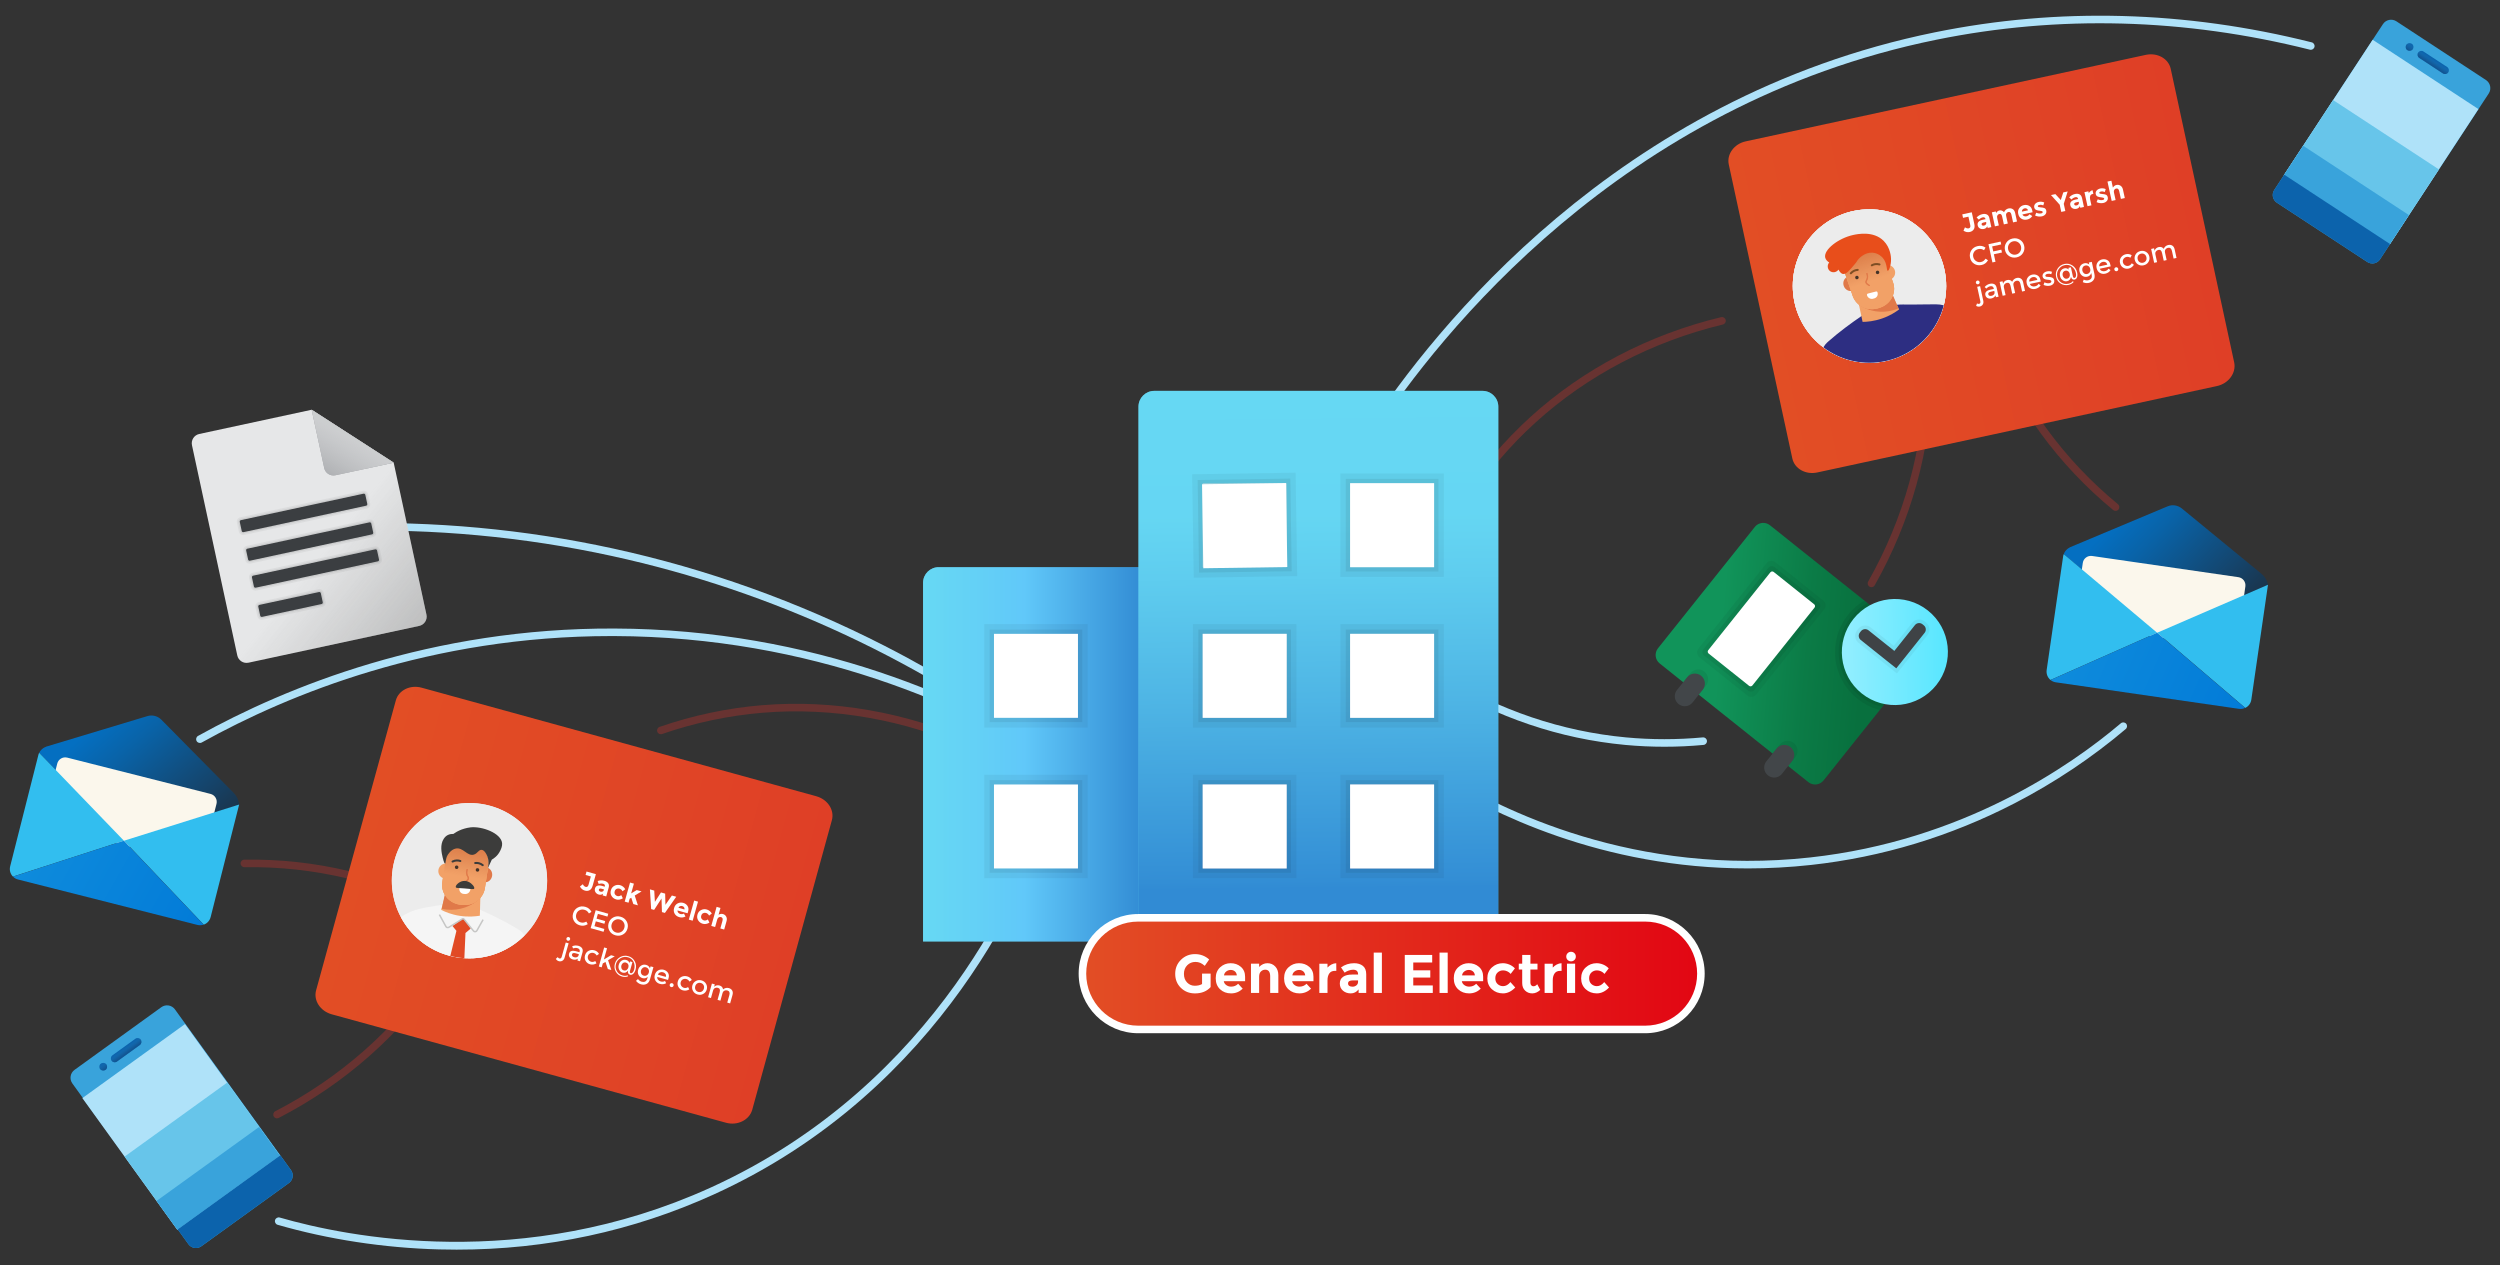 <?xml version="1.0" encoding="utf-8"?>
<!-- Generator: Adobe Illustrator 26.0.2, SVG Export Plug-In . SVG Version: 6.00 Build 0)  -->
<svg version="1.1" id="Layer_1" xmlns="http://www.w3.org/2000/svg" xmlns:xlink="http://www.w3.org/1999/xlink" x="0px" y="0px"
	 viewBox="0 0 1654.79 837.55" style="enable-background:new 0 0 1654.79 837.55;" xml:space="preserve">
<rect x="0" y="0" width="1654.79" height="837.55" fill="#333333" stroke="none"/>
<style type="text/css">
	.st0{fill:#AFE2F9;}
	.st1{opacity:0.3;}
	.st2{fill:#E5332A;}
	.st3{fill:#E6E7E8;}
	.st4{opacity:0.6;enable-background:new    ;}
	.st5{fill:url(#SVGID_00000035517296151020061620000001033516223399052703_);}
	.st6{fill:#424649;}
	.st7{opacity:0.07;enable-background:new    ;}
	.st8{opacity:0.05;enable-background:new    ;}
	.st9{fill:#A6A8AB;}
	.st10{opacity:0.6;fill:url(#SVGID_00000031889913094421408280000016012862636321488004_);enable-background:new    ;}
	.st11{fill:url(#SVGID_00000140712676958484991110000017345907590957306543_);}
	.st12{clip-path:url(#SVGID_00000093142704531161966830000005206904995861673871_);}
	.st13{clip-path:url(#SVGID_00000070811918280528669480000007519782892723306654_);}
	.st14{fill:#F5F5F5;}
	.st15{fill:url(#SVGID_00000025420855394042013870000003683627741791497657_);}
	.st16{fill:#E07949;}
	.st17{fill:#F2A167;}
	.st18{opacity:0.7;fill:url(#SVGID_00000129180316294330561890000009113026277711478945_);enable-background:new    ;}
	.st19{opacity:0.8;fill:#1B1A1A;}
	.st20{fill:#3C3C3B;}
	.st21{fill:#FFFFFF;}
	.st22{fill:#C6C6C5;}
	.st23{clip-path:url(#SVGID_00000070811918280528669480000007519782892723306654_);fill:none;}
	.st24{fill:url(#SVGID_00000167368280259768623200000008456121550146520503_);}
	.st25{clip-path:url(#SVGID_00000085236284526363819350000000732115331369451669_);}
	.st26{clip-path:url(#SVGID_00000165196155821472031080000014794776577634502332_);}
	.st27{fill:url(#SVGID_00000143608177022153584120000002011192429791719048_);}
	.st28{opacity:0.7;fill:url(#SVGID_00000003090840385670059790000001938210804562081211_);enable-background:new    ;}
	.st29{clip-path:url(#SVGID_00000165196155821472031080000014794776577634502332_);fill:none;}
	.st30{clip-path:url(#SVGID_00000098909919003029191400000000657841032259650714_);}
	.st31{clip-path:url(#SVGID_00000082341502897418616300000003030946174486388106_);}
	.st32{fill:#2D2E82;}
	.st33{opacity:0.7;fill:url(#SVGID_00000052811184748803529870000009448749099682608285_);enable-background:new    ;}
	.st34{fill:#7E4E24;}
	.st35{fill:#E84E1B;}
	.st36{clip-path:url(#SVGID_00000082341502897418616300000003030946174486388106_);fill:none;}
	.st37{fill:none;}
	.st38{fill:url(#SVGID_00000089559529228459988480000013133553926646561983_);}
	.st39{fill:#FBF7EC;}
	.st40{fill:#32BEEF;}
	.st41{fill:url(#SVGID_00000016064792518866866050000004248088709654764977_);}
	.st42{fill:#39A3DB;}
	.st43{fill:#67C5EA;}
	.st44{fill:#0C63AC;}
	.st45{opacity:0.4;fill:url(#SVGID_00000066504004049390592420000015964285102865360540_);enable-background:new    ;}
	.st46{opacity:0.4;fill:url(#SVGID_00000090973564105066449050000016972602185980198073_);enable-background:new    ;}
	.st47{fill:url(#SVGID_00000074414632859286846250000016922758514975813505_);}
	.st48{clip-path:url(#SVGID_00000180335642193568889480000017127072776362509956_);}
	.st49{fill:url(#SVGID_00000140709253887816986790000001005828072479595189_);}
	.st50{fill:url(#SVGID_00000023252423083484331120000001588166511727490465_);}
	.st51{fill:url(#SVGID_00000066491271503124647240000012257155703833128608_);}
	.st52{opacity:0.4;fill:url(#SVGID_00000152964327959249566830000000454982775178550921_);enable-background:new    ;}
	.st53{opacity:0.4;fill:url(#SVGID_00000124127050844862796170000003151069477419869581_);enable-background:new    ;}
	.st54{clip-path:url(#SVGID_00000028283473613309769210000015999300757114888078_);}
	.st55{fill:#63D9F6;}
	.st56{opacity:0.5;fill:url(#SVGID_00000021083407654832550460000018054407596220481722_);enable-background:new    ;}
	.st57{opacity:0.5;fill:url(#SVGID_00000178193364317355850810000011373307993567804830_);enable-background:new    ;}
	.st58{fill:url(#SVGID_00000173144997721506736600000010311717945775352965_);}
</style>
<g>
	<g>
		<path class="st0" d="M1156.99,574.82c-96.42,0-170.19-36.67-208.06-60.6c-1.17-0.74-1.52-2.28-0.78-3.45
			c0.74-1.17,2.28-1.52,3.45-0.78c42.62,26.93,131.34,70.22,246.67,57.56c100.73-11.06,172.02-60.38,205.55-88.8
			c1.05-0.89,2.63-0.76,3.52,0.29c0.89,1.05,0.76,2.63-0.29,3.52c-22.29,18.89-46.97,35.39-73.36,49.04
			c-42.53,22-87.91,35.76-134.88,40.92C1184.46,574.09,1170.49,574.82,1156.99,574.82z"/>
	</g>
	<g>
		<path class="st0" d="M1101.66,494.28c-8.65,0-17.28-0.4-25.84-1.2c-43.29-4.05-84.86-18.1-123.55-41.74
			c-1.18-0.72-1.55-2.26-0.83-3.44c0.72-1.18,2.26-1.55,3.44-0.83c38.04,23.24,78.89,37.04,121.41,41.02
			c16.8,1.57,33.91,1.57,50.84,0c1.39-0.13,2.59,0.88,2.72,2.26c0.13,1.38-0.88,2.59-2.26,2.72
			C1118.98,493.88,1110.31,494.28,1101.66,494.28z"/>
	</g>
	<g>
		<path class="st0" d="M908.06,287.54c-0.47,0-0.95-0.13-1.37-0.41c-1.15-0.76-1.47-2.31-0.72-3.46
			c42.46-64.59,163.97-219.46,374.82-262.29c81.74-16.61,165.65-14.37,249.38,6.65c1.34,0.34,2.15,1.69,1.82,3.03
			c-0.34,1.34-1.69,2.15-3.03,1.82c-83.01-20.83-166.17-23.05-247.17-6.6c-209.01,42.46-329.53,196.07-371.64,260.14
			C909.67,287.15,908.88,287.54,908.06,287.54z"/>
	</g>
	<g class="st1">
		<path class="st2" d="M1400.34,338.17c-0.56,0-1.12-0.19-1.59-0.57c-18.03-14.85-34.08-31.82-47.72-50.45
			c-27.83-38.03-45.9-83.83-52.28-132.45c-0.18-1.37,0.78-2.62,2.15-2.8c1.37-0.17,2.62,0.79,2.8,2.15
			c6.26,47.79,24.02,92.79,51.35,130.15c13.39,18.29,29.15,34.96,46.86,49.54c1.07,0.88,1.22,2.45,0.34,3.52
			C1401.77,337.86,1401.06,338.17,1400.34,338.17z"/>
	</g>
	<g class="st1">
		<path class="st2" d="M1238.74,388.68c-0.42,0-0.84-0.1-1.23-0.32c-1.2-0.68-1.62-2.21-0.94-3.41
			c23.73-41.95,36.61-88.58,37.23-134.87c0.31-22.67-2.27-45.47-7.65-67.76c-0.32-1.34,0.5-2.69,1.84-3.02
			c1.33-0.33,2.69,0.5,3.02,1.84c5.48,22.7,8.1,45.92,7.78,69c-0.64,47.12-13.74,94.58-37.88,137.26
			C1240.45,388.22,1239.61,388.68,1238.74,388.68z"/>
	</g>
	<g class="st1">
		<path class="st2" d="M970.03,332.59c-0.47,0-0.95-0.13-1.37-0.41c-1.15-0.76-1.47-2.31-0.71-3.46
			c12.86-19.5,28.04-37.26,45.12-52.79c34.87-31.7,78.5-54.52,126.17-66c1.34-0.32,2.69,0.5,3.02,1.85c0.32,1.34-0.5,2.69-1.85,3.02
			c-46.86,11.28-89.73,33.7-123.98,64.84c-16.77,15.24-31.68,32.69-44.31,51.84C971.64,332.2,970.85,332.59,970.03,332.59z"/>
	</g>
	<g class="st1">
		<path class="st2" d="M183.37,740.26c-0.91,0-1.78-0.49-2.22-1.35c-0.63-1.23-0.15-2.73,1.07-3.37
			c42.81-22.13,79.11-54.12,104.95-92.53c12.66-18.81,22.98-39.3,30.67-60.91c0.46-1.3,1.89-1.98,3.19-1.52
			c1.3,0.46,1.98,1.89,1.52,3.19c-7.83,22-18.34,42.87-31.23,62.02c-26.31,39.1-63.24,71.66-106.8,94.18
			C184.15,740.17,183.76,740.26,183.37,740.26z"/>
	</g>
	<g class="st1">
		<path class="st2" d="M354.69,647.93c-0.6,0-1.2-0.21-1.68-0.65c-35.73-32.35-78.41-55.13-123.43-65.88
			c-22.05-5.27-44.86-7.76-67.79-7.39c-1.37,0.02-2.52-1.08-2.54-2.46c-0.02-1.38,1.08-2.52,2.46-2.54
			c23.35-0.36,46.58,2.16,69.03,7.53c45.84,10.95,89.28,34.13,125.62,67.04c1.02,0.93,1.1,2.51,0.17,3.53
			C356.05,647.65,355.37,647.93,354.69,647.93z"/>
	</g>
	<g class="st1">
		<path class="st2" d="M643.78,496.13c-0.34,0-0.69-0.07-1.02-0.22c-44.03-19.61-91.68-27.96-137.81-24.15
			c-22.59,1.87-45.04,6.61-66.72,14.1c-1.31,0.45-2.73-0.24-3.18-1.55c-0.45-1.31,0.24-2.73,1.55-3.18
			c22.07-7.63,44.93-12.46,67.94-14.36c46.96-3.88,95.46,4.62,140.26,24.56c1.26,0.56,1.83,2.04,1.27,3.3
			C645.65,495.58,644.74,496.13,643.78,496.13z"/>
	</g>
	<g>
		<path class="st0" d="M302.19,827.16c-3.9,0-7.81-0.05-11.73-0.16c-36.26-0.97-73.16-6.6-106.69-16.29
			c-1.33-0.38-2.09-1.77-1.71-3.09c0.38-1.33,1.77-2.09,3.1-1.71c44.39,12.82,161.02,36.57,285.03-19.74
			c151.4-68.75,207.28-207.01,220.8-247.75c0.44-1.31,1.85-2.02,3.16-1.58c1.31,0.43,2.02,1.85,1.58,3.16
			c-13.68,41.23-70.23,181.15-223.48,250.73C418.98,814.92,361.82,827.16,302.19,827.16z"/>
	</g>
	<g>
		<path class="st0" d="M702.65,507.01c-0.53,0-1.07-0.17-1.52-0.52c-89.39-68.53-189.06-115.13-296.23-138.5
			c-58.16-12.68-118.1-18.23-178.15-16.5c-1.39,0.03-2.53-1.05-2.57-2.43c-0.04-1.38,1.05-2.53,2.43-2.57
			c60.46-1.75,120.8,3.84,179.36,16.61c61.93,13.5,122.28,35.14,179.39,64.31c41.44,21.17,81.42,46.44,118.82,75.11
			c1.1,0.84,1.3,2.41,0.46,3.5C704.15,506.67,703.4,507.01,702.65,507.01z"/>
	</g>
	<g>
		<g>
			<path class="st3" d="M127.07,294.72l29.99,139.11c0.73,3.38,4.06,5.54,7.45,4.81l112.95-24.35c3.38-0.73,5.54-4.06,4.81-7.45
				l-21.68-100.58l-54.3-35.04l-74.42,16.04C128.48,288,126.34,291.34,127.07,294.72z"/>
		</g>
		<g>
			<defs>
				<path id="SVGID_1_" d="M127.07,294.72l29.99,139.11c0.73,3.38,4.06,5.54,7.45,4.81l112.95-24.35c3.38-0.73,5.54-4.06,4.81-7.45
					l-21.68-100.58l-54.3-35.04l-74.42,16.04C128.48,288,126.34,291.34,127.07,294.72z"/>
			</defs>
			<clipPath id="SVGID_00000066509987804421652640000001604828220261611406_">
				<use xlink:href="#SVGID_1_"  style="overflow:visible;"/>
			</clipPath>
		</g>
		<g class="st4">
			
				<linearGradient id="SVGID_00000090280672792811631710000012912753041137086637_" gradientUnits="userSpaceOnUse" x1="-51.002" y1="752.71" x2="82.204" y2="588.547" gradientTransform="matrix(0.978 -0.211 -0.211 -0.978 397.855 1080.377)">
				<stop  offset="0.121" style="stop-color:#6F6F6E;stop-opacity:0"/>
				<stop  offset="0.816" style="stop-color:#6F6F6E"/>
			</linearGradient>
			<path style="fill:url(#SVGID_00000090280672792811631710000012912753041137086637_);" d="M127.07,294.72l29.99,139.11
				c0.73,3.38,4.06,5.54,7.45,4.81l112.95-24.35c3.38-0.73,5.54-4.06,4.81-7.45l-21.68-100.58l-54.3-35.04l-74.42,16.04
				C128.48,288,126.34,291.34,127.07,294.72z"/>
		</g>
		<path class="st6" d="M163.71,363.19l80.83-17.43c0.55-0.12,1.08,0.23,1.2,0.77l1.29,5.98c0.12,0.55-0.23,1.08-0.77,1.2
			l-80.83,17.43c-0.55,0.12-1.08-0.23-1.2-0.77l-1.29-5.98C162.82,363.85,163.16,363.31,163.71,363.19z"/>
		<path class="st6" d="M167.56,381.04l80.83-17.43c0.55-0.12,1.08,0.23,1.2,0.77l1.29,5.98c0.12,0.55-0.23,1.08-0.77,1.2L169.27,389
			c-0.55,0.12-1.08-0.23-1.2-0.77l-1.29-5.98C166.66,381.7,167.01,381.16,167.56,381.04z"/>
		<path class="st6" d="M171.73,400.38l39.42-8.5c0.55-0.12,1.08,0.23,1.2,0.77l1.29,5.98c0.12,0.55-0.23,1.08-0.77,1.2l-39.42,8.5
			c-0.55,0.12-1.08-0.23-1.2-0.77l-1.29-5.98C170.83,401.03,171.18,400.5,171.73,400.38z"/>
		<path class="st6" d="M159.48,344.28l81.13-17.49c0.55-0.12,1.08,0.23,1.2,0.77l1.29,5.98c0.12,0.55-0.23,1.08-0.77,1.2
			l-81.13,17.49c-0.55,0.12-1.08-0.23-1.2-0.77l-1.29-5.98C158.58,344.93,158.93,344.39,159.48,344.28z"/>
		<g class="st7">
			<path d="M244.36,344.9l-80.83,17.43c-1.02,0.22-1.67,1.23-1.45,2.24l1.29,5.98c0.22,1.02,1.23,1.67,2.24,1.45l80.83-17.43
				c1.02-0.22,1.67-1.23,1.45-2.24l-1.29-5.98C246.38,345.33,245.37,344.68,244.36,344.9z"/>
			<path d="M248.21,362.76l-80.83,17.43c-1.02,0.22-1.67,1.23-1.45,2.24l1.29,5.98c0.22,1.02,1.23,1.67,2.24,1.45l80.83-17.43
				c1.02-0.22,1.67-1.23,1.45-2.24l-1.29-5.98C250.23,363.19,249.22,362.54,248.21,362.76z"/>
			<path d="M210.96,391.02l-39.42,8.5c-1.02,0.22-1.67,1.23-1.45,2.24l1.29,5.98c0.22,1.02,1.23,1.67,2.24,1.45l39.42-8.5
				c1.02-0.22,1.67-1.23,1.45-2.24l-1.29-5.98C212.99,391.45,211.98,390.8,210.96,391.02z"/>
			<path d="M240.42,325.93l-81.13,17.49c-1.02,0.22-1.67,1.23-1.45,2.24l1.29,5.98c0.22,1.02,1.23,1.67,2.24,1.45l81.13-17.49
				c1.02-0.22,1.67-1.23,1.45-2.24l-1.29-5.98C242.44,326.36,241.44,325.71,240.42,325.93z"/>
		</g>
		<g class="st8">
			<path d="M244.13,343.87L163.3,361.3c-1.59,0.34-2.6,1.91-2.26,3.5l1.29,5.98c0.34,1.59,1.91,2.6,3.5,2.26l80.83-17.43
				c1.59-0.34,2.6-1.91,2.26-3.5l-1.29-5.98C247.29,344.54,245.72,343.53,244.13,343.87z"/>
			<path d="M247.98,361.73l-80.83,17.43c-1.59,0.34-2.6,1.91-2.26,3.5l1.29,5.98c0.34,1.59,1.91,2.6,3.5,2.26l80.83-17.43
				c1.59-0.34,2.6-1.91,2.26-3.5l-1.29-5.98C251.14,362.4,249.57,361.39,247.98,361.73z"/>
			<path d="M210.74,389.99l-39.42,8.5c-1.59,0.34-2.6,1.91-2.26,3.5l1.29,5.98c0.34,1.59,1.91,2.6,3.5,2.26l39.42-8.5
				c1.59-0.34,2.6-1.91,2.26-3.5l-1.29-5.98C213.9,390.66,212.33,389.65,210.74,389.99z"/>
			<path d="M240.2,324.9l-81.13,17.49c-1.59,0.34-2.6,1.91-2.26,3.5l1.29,5.98c0.34,1.59,1.91,2.6,3.5,2.26l81.13-17.49
				c1.59-0.34,2.6-1.91,2.26-3.5l-1.29-5.98C243.35,325.57,241.78,324.55,240.2,324.9z"/>
		</g>
		<path class="st9" d="M222.05,314.57l38.54-8.31l-54.3-35.04l8.31,38.54C215.32,313.15,218.66,315.31,222.05,314.57z"/>
		<path class="st9" d="M222.05,314.57l38.54-8.31l-54.3-35.04l8.31,38.54C215.32,313.15,218.66,315.31,222.05,314.57z"/>
		
			<linearGradient id="SVGID_00000182511335503412273510000008998082783605302715_" gradientUnits="userSpaceOnUse" x1="-18.425" y1="299.83" x2="21.061" y2="257.453" gradientTransform="matrix(0.978 -0.211 0.211 0.978 169.825 22.678)">
			<stop  offset="0" style="stop-color:#FFFFFF;stop-opacity:0"/>
			<stop  offset="0.588" style="stop-color:#E6E7E8"/>
		</linearGradient>
		<path style="opacity:0.6;fill:url(#SVGID_00000182511335503412273510000008998082783605302715_);enable-background:new    ;" d="
			M222.05,314.57l38.54-8.31l-54.3-35.04l8.31,38.54C215.32,313.15,218.66,315.31,222.05,314.57z"/>
	</g>
	<g>
		
			<linearGradient id="SVGID_00000103973561811989715540000005707273891006274461_" gradientUnits="userSpaceOnUse" x1="272.733" y1="1366.496" x2="572.04" y2="1366.496" gradientTransform="matrix(0.964 0.265 -0.265 0.964 335.052 -830.375)">
			<stop  offset="0" style="stop-color:#E24E25"/>
			<stop  offset="1" style="stop-color:#DF3F26"/>
		</linearGradient>
		<path style="fill:url(#SVGID_00000103973561811989715540000005707273891006274461_);" d="M480.56,743.16L219.6,671.39
			c-7.58-2.09-12.22-9.15-10.37-15.87l52.8-191.99c1.82-6.6,9.44-10.42,17.03-8.34l261.2,71.84c7.58,2.09,12.22,9.15,10.37,15.87
			l-52.8,191.99C495.77,741.42,488.14,745.24,480.56,743.16z"/>
		<g>
			<g>
				<defs>
					<circle id="SVGID_00000046303030889630105360000008651697865649329554_" cx="310.75" cy="582.94" r="51.4"/>
				</defs>
				<defs>
					<circle id="SVGID_00000098911140464786250450000009500384580248822409_" cx="310.75" cy="582.94" r="51.4"/>
				</defs>
				<use xlink:href="#SVGID_00000046303030889630105360000008651697865649329554_"  style="overflow:visible;fill:#ECECEC;"/>
				<use xlink:href="#SVGID_00000098911140464786250450000009500384580248822409_"  style="overflow:visible;fill:#ECECEC;"/>
				<clipPath id="SVGID_00000044145581688168665750000000882552885837116572_">
					<use xlink:href="#SVGID_00000046303030889630105360000008651697865649329554_"  style="overflow:visible;"/>
				</clipPath>
				
					<clipPath id="SVGID_00000072964306426981327970000013116489658626367646_" style="clip-path:url(#SVGID_00000044145581688168665750000000882552885837116572_);">
					<use xlink:href="#SVGID_00000098911140464786250450000009500384580248822409_"  style="overflow:visible;"/>
				</clipPath>
			</g>
			<g>
				<defs>
					<circle id="SVGID_00000163041200609863798750000008423615447858505137_" cx="310.75" cy="582.94" r="51.4"/>
				</defs>
				<clipPath id="SVGID_00000100378884918275767190000015582239508698172599_">
					<use xlink:href="#SVGID_00000163041200609863798750000008423615447858505137_"  style="overflow:visible;"/>
				</clipPath>
				<g style="clip-path:url(#SVGID_00000100378884918275767190000015582239508698172599_);">
					<g>
						<g>
							<path class="st14" d="M261.22,663.67c-0.11,8.92-0.43,18.45-1.31,28.4c-0.38,4.94-0.89,9.69-1.45,14.26l64.3,7.99
								c4.58-13.27,9.03-27.21,13.32-41.87c3.7-12.38,6.95-24.51,9.84-36.2c1.52-3.1,4.82-10.84,1.41-16.84
								c-1.43-2.52-3.53-3.81-4.94-4.66c-8.34-5.01-17.28-9.33-24.65-12.6c-2.45-1.07-6.05-2.4-10.57-3.17
								c-1.51-0.26-7.32-1.18-18.09,0.48c-11.24,1.73-17.35,3.12-23.86,7.7c-4.92,3.46-7.17,8.04-8.78,11.33
								C247.05,637.62,259.54,660.67,261.22,663.67z"/>
							
								<linearGradient id="SVGID_00000147203396902855260660000017898313078002038166_" gradientUnits="userSpaceOnUse" x1="284.128" y1="713.629" x2="316.365" y2="713.629" gradientTransform="matrix(0.939 0.345 -0.345 0.939 265.242 -118.041)">
								<stop  offset="0" style="stop-color:#E24E25"/>
								<stop  offset="1" style="stop-color:#DF3F26"/>
							</linearGradient>
							<path style="fill:url(#SVGID_00000147203396902855260660000017898313078002038166_);" d="M304.82,691.48l3.29-73.93
								l3.13-2.62c0.5-0.4,0.35-0.55-0.11-1.02l-3.7-5.28c-0.4-0.5-1.14-0.6-1.64-0.21l-6.33,4.47l2.66,3.24
								c-5.95,24.21-11.82,48.35-17.65,72.5c-0.15,0.57-0.05,1.17,0.29,1.71l7.38,10.61c0.17,0.11,0.23,0.24,0.35,0.33l0.08,0.08
								c0.7,0.66,1.75,0.61,2.35-0.06l9.18-8.35C304.54,692.58,304.81,692.1,304.82,691.48z"/>
						</g>
					</g>
					<g>
						<g>
							
								<ellipse transform="matrix(0.149 -0.989 0.989 0.149 -299.289 810.411)" class="st16" cx="321.16" cy="579.07" rx="4.94" ry="4.53"/>
							<circle class="st17" cx="295.17" cy="576.6" r="5.04"/>
							<path class="st17" d="M317.62,606.12c-2.93,0.49-7.56,0.95-13.19,0.1c-5.53-0.83-9.77-2.63-12.42-3.96
								c1.33-4.72,2.62-9.49,3.95-14.21l22.06,3.32L317.62,606.12z"/>
							<path class="st16" d="M317.85,592.17l0.02,2.4c-5.73,5.39-13.72,8.37-22.17,7.5c-1.11-0.11-2.27-0.28-3.31-0.55l2.53-11.7
								L317.85,592.17L317.85,592.17z"/>
							<path class="st17" d="M305.1,598.9l-0.79-0.12c-7.46-1.12-12.59-7.75-11.53-14.78l2.34-15.52
								c1.09-7.24,8.15-12.14,15.77-10.99l0,0c7.9,1.19,13.42,8.25,12.29,15.75l-2.2,14.58C319.83,595.1,312.76,600.06,305.1,598.9z
								"/>
							<path class="st17" d="M305.1,598.9l-0.79-0.12c-7.46-1.12-12.59-7.75-11.53-14.78l2.34-15.52
								c1.09-7.24,8.15-12.14,15.77-10.99l0,0c7.9,1.19,13.42,8.25,12.29,15.75l-2.2,14.58C319.83,595.1,312.76,600.06,305.1,598.9z
								"/>
							<path class="st17" d="M305.09,598.9l-0.79-0.12c-7.46-1.12-12.58-7.75-11.53-14.78l2.34-15.52
								c1.09-7.24,8.15-12.14,15.76-10.99l0,0c7.9,1.19,13.41,8.25,12.28,15.75l-2.2,14.58C319.82,595.1,312.75,600.05,305.09,598.9
								z"/>
							
								<linearGradient id="SVGID_00000039122836532368388160000014075359650490303380_" gradientUnits="userSpaceOnUse" x1="-7054.604" y1="1033.146" x2="-7054.604" y2="991.39" gradientTransform="matrix(0.975 0.147 -0.149 0.989 7338.697 610.521)">
								<stop  offset="0.358" style="stop-color:#BC5D35;stop-opacity:0"/>
								<stop  offset="0.59" style="stop-color:#C35B2F;stop-opacity:0.362"/>
								<stop  offset="1" style="stop-color:#CB5A28"/>
							</linearGradient>
							
								<path style="opacity:0.7;fill:url(#SVGID_00000039122836532368388160000014075359650490303380_);enable-background:new    ;" d="
								M306.95,599.18l-4.22-0.64c-6.58-0.99-11.07-7.47-10.02-14.45l2.4-15.93c1.06-7.03,7.26-11.9,13.89-10.9l4.12,0.62
								c6.67,1.01,11.21,7.55,10.14,14.63l-2.38,15.83C319.79,595.26,313.58,600.18,306.95,599.18z"/>
							<g>
								<g>
									<path class="st16" d="M307.94,583.94l-0.27-0.36l1.15-0.85c0.54-0.4,0.88-0.83,0.94-1.25c0.08-0.53-0.18-0.94-0.44-1.35
										c-0.09-0.12-0.17-0.29-0.21-0.41c-0.58-1.11-0.63-2.57-0.1-4.31l0.46,0.12c-0.46,1.65-0.44,2.94,0.1,3.99
										c0.09,0.12,0.13,0.23,0.21,0.41c0.3,0.48,0.6,1,0.5,1.69c-0.09,0.58-0.49,1.11-1.09,1.55L307.94,583.94z"/>
									<path class="st16" d="M307.89,584.14c-0.04-0.01-0.08-0.04-0.11-0.08l-0.27-0.36c-0.03-0.04-0.05-0.1-0.04-0.15
										c0.01-0.05,0.04-0.1,0.08-0.13l1.15-0.85c0.51-0.38,0.81-0.76,0.86-1.12c0.07-0.45-0.16-0.82-0.41-1.22
										c-0.09-0.13-0.18-0.31-0.22-0.44c-0.61-1.18-0.65-2.67-0.11-4.45c0.03-0.1,0.14-0.17,0.25-0.14c0,0,0,0,0,0l0.46,0.12
										c0.05,0.01,0.1,0.05,0.12,0.1c0.03,0.05,0.03,0.1,0.02,0.16c-0.46,1.63-0.43,2.85,0.08,3.84c0.06,0.08,0.1,0.18,0.15,0.29
										l0.06,0.12c0.32,0.49,0.63,1.05,0.51,1.8c-0.09,0.6-0.5,1.19-1.17,1.69l-1.26,0.79C308,584.15,307.94,584.15,307.89,584.14
										z M307.96,583.62l0.03,0.05l1.08-0.68c0.58-0.43,0.92-0.92,1-1.41c0.09-0.61-0.17-1.08-0.47-1.55
										c-0.04-0.07-0.05-0.12-0.07-0.16c-0.04-0.1-0.07-0.17-0.13-0.24c-0.55-1.06-0.61-2.35-0.18-3.96l-0.07-0.02
										c-0.45,1.6-0.4,2.93,0.14,3.97c0.01,0.01,0.01,0.02,0.01,0.03c0.03,0.09,0.1,0.25,0.18,0.35c0.28,0.45,0.57,0.91,0.48,1.51
										c-0.07,0.47-0.42,0.95-1.02,1.39L307.96,583.62z"/>
								</g>
							</g>
							
								<ellipse transform="matrix(0.149 -0.989 0.989 0.149 -300.491 802.487)" class="st19" cx="315.95" cy="575.81" rx="1.17" ry="1.17"/>
							<g>
								<path class="st20" d="M319.35,573.32c-0.09-0.02-0.18-0.07-0.26-0.13c-0.67-0.55-1.46-0.94-2.29-1.15
									c-0.7-0.17-1.43-0.22-2.15-0.12c-0.37,0.05-0.71-0.21-0.76-0.59c-0.05-0.37,0.21-0.71,0.59-0.76
									c0.89-0.12,1.78-0.07,2.65,0.15c1.02,0.26,2,0.75,2.82,1.42c0.29,0.24,0.33,0.67,0.09,0.96
									C319.87,573.3,319.6,573.38,319.35,573.32z"/>
							</g>
							<path class="st20" d="M325.54,569c-0.88,1.92-1.75,3.84-2.63,5.75c0.43-1.8,1.04-5.59-0.89-9.15
								c-0.59-1.1-1.52-2.8-3.07-3.05c-2.11-0.33-2.77,2.43-5.38,3.15c-4.28,1.19-7.01-4.98-11.84-4.05
								c-3.35,0.64-5.39,4.25-5.51,4.47c-1.47,2.66-1.05,5.42-1.63,5.47c-0.28,0.03-0.75-0.59-1.55-3.86
								c-0.8-3.27-1.94-8.52,0.68-12.53c0.94-1.44,1.96-2.08,2.27-2.27c1.62-0.96,3.27-0.95,4.01-0.9c1.28-0.91,3.12-2.02,5.48-2.93
								c0,0,2.94-1.12,5.96-1.46c7.59-0.85,20.26,3.81,20.91,10.5c0.19,2-0.72,3.89-1.28,5.03
								C329.41,566.63,326.67,568.37,325.54,569z"/>
							
								<ellipse transform="matrix(0.104 -0.995 0.995 0.104 -300.727 814.918)" class="st19" cx="302.12" cy="574.44" rx="1.17" ry="1.17"/>
							<g>
								<path class="st20" d="M299.41,570.93c-0.18-0.05-0.34-0.17-0.44-0.35c-0.17-0.33-0.04-0.74,0.29-0.92
									c0.94-0.49,2-0.76,3.06-0.8c0.89-0.03,1.78,0.11,2.62,0.41c0.35,0.13,0.54,0.51,0.41,0.87c-0.12,0.35-0.51,0.54-0.87,0.41
									c-0.69-0.24-1.4-0.35-2.12-0.33c-0.86,0.03-1.71,0.25-2.48,0.65C299.73,570.95,299.56,570.97,299.41,570.93z"/>
							</g>
						</g>
						<path class="st21" d="M311.33,588.85l0.01-0.23c0.01-0.46-0.38-0.86-0.83-0.88l-5.57-0.38c-0.45-0.07-0.8,0.26-0.87,0.72
							c0,0.06,0,0.06,0,0.11l-0.01,0.23c-0.1,1.65,1.11,3.11,2.82,3.27l0.06,0l1.08,0.09C309.71,591.77,311.11,590.5,311.33,588.85z
							"/>
						<path class="st20" d="M306.5,583.16c-2.81,0.46-5.23,3.01-4.79,4.11c0.24,0.61,1.24,0.46,5.55,0.78
							c5.04,0.38,6.25,0.78,6.6,0.13c0.53-0.97-1.4-3.4-3.68-4.45C309.66,583.5,308.26,582.87,306.5,583.16z"/>
					</g>
					<g>
						<path class="st22" d="M295.72,614.39c-0.41-0.15-0.75-0.43-0.97-0.81l-4.36-7.96l0.88-0.48l4.35,7.94
							c0.11,0.19,0.31,0.34,0.54,0.39c0.23,0.06,0.47,0.02,0.68-0.11l8.87-5.5c0.61-0.38,1.42-0.24,1.87,0.32l6.19,7.68
							c0.18,0.22,0.45,0.34,0.73,0.33c0.29-0.01,0.54-0.16,0.7-0.4l4.13-7.32l0.88,0.49l-4.14,7.34c-0.35,0.54-0.89,0.85-1.5,0.88
							c-0.61,0.03-1.18-0.22-1.57-0.7l-6.19-7.68c-0.14-0.17-0.38-0.21-0.56-0.1l-8.87,5.5c-0.43,0.27-0.95,0.35-1.45,0.23
							C295.86,614.43,295.79,614.41,295.72,614.39z"/>
					</g>
				</g>
				
					<circle style="clip-path:url(#SVGID_00000100378884918275767190000015582239508698172599_);fill:none;" cx="310.75" cy="582.94" r="51.4"/>
			</g>
		</g>
	</g>
	<g>
		
			<linearGradient id="SVGID_00000163037480238781177920000015818976037362244284_" gradientUnits="userSpaceOnUse" x1="1264.033" y1="859.078" x2="1563.34" y2="859.078" gradientTransform="matrix(0.977 -0.211 0.211 0.977 -251.684 -366.445)">
			<stop  offset="0" style="stop-color:#E24E25"/>
			<stop  offset="1" style="stop-color:#DF3F26"/>
		</linearGradient>
		<path style="fill:url(#SVGID_00000163037480238781177920000015818976037362244284_);" d="M1467.44,255.53l-264.53,57.19
			c-7.69,1.66-15.06-2.45-16.54-9.27l-42.07-194.62c-1.45-6.69,3.55-13.61,11.23-15.27l264.78-57.24
			c7.69-1.66,15.06,2.45,16.54,9.27l42.07,194.62C1480.12,246.95,1475.13,253.87,1467.44,255.53z"/>
		<g>
			<g>
				<g>
					<defs>
						<circle id="SVGID_00000134946538523042758150000010838250233208274074_" cx="1237.44" cy="189.34" r="50.77"/>
					</defs>
					<defs>
						<circle id="SVGID_00000013191920877623636770000015691835584935276715_" cx="1237.44" cy="189.34" r="50.77"/>
					</defs>
					<use xlink:href="#SVGID_00000134946538523042758150000010838250233208274074_"  style="overflow:visible;fill:#ECECEC;"/>
					<use xlink:href="#SVGID_00000013191920877623636770000015691835584935276715_"  style="overflow:visible;fill:#ECECEC;"/>
					<clipPath id="SVGID_00000033356621899369350960000003942106606336411802_">
						<use xlink:href="#SVGID_00000134946538523042758150000010838250233208274074_"  style="overflow:visible;"/>
					</clipPath>
					
						<clipPath id="SVGID_00000096761081450390504540000016303415132450091407_" style="clip-path:url(#SVGID_00000033356621899369350960000003942106606336411802_);">
						<use xlink:href="#SVGID_00000013191920877623636770000015691835584935276715_"  style="overflow:visible;"/>
					</clipPath>
				</g>
				<g>
					<defs>
						<circle id="SVGID_00000056425619024988232070000016532684253507040673_" cx="1237.44" cy="189.34" r="50.77"/>
					</defs>
					<clipPath id="SVGID_00000114757436245080849160000013903321043374572716_">
						<use xlink:href="#SVGID_00000056425619024988232070000016532684253507040673_"  style="overflow:visible;"/>
					</clipPath>
					<g style="clip-path:url(#SVGID_00000114757436245080849160000013903321043374572716_);">
						<g>
							<g>
								<path class="st14" d="M1296.54,214.24c-2.15-2.91-5.15-6.96-10.54-9.45c-7.14-3.29-13.33-3.56-24.56-3.24
									c-10.77,0.3-16.25,2.22-17.67,2.74c-4.25,1.55-7.52,3.49-9.7,4.96c-6.59,4.49-14.5,10.27-21.72,16.62
									c-1.22,1.07-3.03,2.7-3.97,5.41c-2.25,6.43,2.33,13.37,4.36,16.11c4.88,10.84,10.19,22.05,15.99,33.43
									c6.77,13.49,13.57,26.24,20.38,38.32l61.06-19.19c-1.36-4.34-2.7-8.86-3.95-13.6c-2.63-9.51-4.63-18.71-6.32-27.36
									C1301.01,255.78,1309.06,231.16,1296.54,214.24z"/>
								
									<linearGradient id="SVGID_00000026847978081208733530000004328511715457394855_" gradientUnits="userSpaceOnUse" x1="225.238" y1="202.534" x2="257.083" y2="202.534" gradientTransform="matrix(-0.861 0.508 0.508 0.861 1364.605 -38.977)">
									<stop  offset="0" style="stop-color:#E24E25"/>
									<stop  offset="1" style="stop-color:#DF3F26"/>
								</linearGradient>
								<path style="fill:url(#SVGID_00000026847978081208733530000004328511715457394855_);" d="M1262.49,293.76l-16.32-71.26
									l-3.51-1.99c-0.56-0.3-0.44-0.47-0.08-1.01l2.66-5.79c0.3-0.56,1-0.79,1.55-0.49l6.94,3.22l-2.01,3.62
									c10.08,22.47,20.08,44.88,30.03,67.32c0.24,0.53,0.25,1.13,0.03,1.71l-5.29,11.62c-0.14,0.14-0.18,0.27-0.28,0.38
									l-0.06,0.09c-0.57,0.77-1.6,0.91-2.3,0.36l-10.41-6.48C1262.95,294.77,1262.6,294.36,1262.49,293.76z"/>
							</g>
						</g>
						<g>
							<g>
								
									<ellipse transform="matrix(0.946 -0.324 0.324 0.946 5.507 407.912)" class="st16" cx="1226.64" cy="187.43" rx="4.48" ry="4.88"/>
								<circle class="st17" cx="1251.46" cy="180.42" r="4.98"/>
								<path class="st17" d="M1234.88,213.08c2.93-0.05,7.51-0.42,12.83-2.24c5.22-1.79,9.03-4.29,11.37-6.05
									c-2.13-4.35-4.23-8.75-6.37-13.1l-20.85,7.15L1234.88,213.08z"/>
								<path class="st16" d="M1232.18,199.57l0.41,2.34c6.52,4.22,14.81,5.69,22.87,3.35c1.06-0.31,2.15-0.68,3.11-1.12
									l-4.53-10.92L1232.18,199.57L1232.18,199.57z"/>
								<path class="st17" d="M1245.77,203.85l0.74-0.25c7.05-2.42,10.86-9.77,8.58-16.41l-5.03-14.66
									c-2.34-6.84-10.08-10.35-17.27-7.88l0,0c-7.47,2.56-11.57,10.4-9.15,17.49l4.72,13.78
									C1230.78,202.77,1238.53,206.33,1245.77,203.85z"/>
								<path class="st17" d="M1245.77,203.85l0.74-0.25c7.05-2.42,10.86-9.77,8.58-16.41l-5.03-14.66
									c-2.34-6.84-10.08-10.35-17.27-7.88l0,0c-7.47,2.56-11.57,10.4-9.15,17.49l4.72,13.78
									C1230.78,202.77,1238.53,206.33,1245.77,203.85z"/>
								<path class="st17" d="M1245.78,203.85l0.74-0.25c7.05-2.42,10.85-9.77,8.57-16.41l-5.03-14.66
									c-2.34-6.84-10.08-10.35-17.27-7.88l0,0c-7.47,2.56-11.57,10.4-9.14,17.48l4.72,13.78
									C1230.79,202.77,1238.54,206.33,1245.78,203.85z"/>
								
									<linearGradient id="SVGID_00000162354479638219461640000013828500669387124614_" gradientUnits="userSpaceOnUse" x1="-7008.996" y1="521.333" x2="-7008.996" y2="480.085" gradientTransform="matrix(-0.933 0.32 0.324 0.946 -5462.597 1949.462)">
									<stop  offset="0.358" style="stop-color:#BC5D35;stop-opacity:0"/>
									<stop  offset="0.59" style="stop-color:#C35B2F;stop-opacity:0.362"/>
									<stop  offset="1" style="stop-color:#CB5A28"/>
								</linearGradient>
								
									<path style="opacity:0.7;fill:url(#SVGID_00000162354479638219461640000013828500669387124614_);enable-background:new    ;" d="
									M1244.01,204.45l3.99-1.37c6.21-2.13,9.43-9.23,7.17-15.82l-5.16-15.06c-2.28-6.64-9.17-10.27-15.43-8.13l-3.9,1.34
									c-6.31,2.16-9.55,9.32-7.26,16.02l5.13,14.96C1230.84,202.92,1237.75,206.6,1244.01,204.45z"/>
								<g>
									<g>
										<path class="st16" d="M1240.35,189.81l0.2-0.4l-1.27-0.62c-0.6-0.29-1-0.65-1.14-1.05c-0.17-0.5,0.01-0.95,0.19-1.39
											c0.07-0.13,0.11-0.32,0.13-0.43c0.37-1.18,0.16-2.61-0.67-4.21l-0.43,0.2c0.74,1.52,0.95,2.78,0.61,3.89
											c-0.07,0.13-0.08,0.25-0.13,0.43c-0.21,0.52-0.41,1.08-0.18,1.73c0.19,0.55,0.67,0.99,1.34,1.32L1240.35,189.81z"/>
										<path class="st16" d="M1240.28,190l-1.36-0.54c-0.75-0.37-1.24-0.86-1.44-1.43c-0.24-0.71-0.04-1.31,0.18-1.84l0.03-0.13
											c0.03-0.12,0.05-0.22,0.1-0.31c0.32-1.06,0.13-2.25-0.6-3.75c-0.02-0.05-0.03-0.1-0.01-0.16c0.02-0.05,0.06-0.09,0.1-0.12
											l0.43-0.2c0,0,0,0,0,0c0.1-0.04,0.21,0,0.26,0.09c0.84,1.63,1.07,3.09,0.68,4.34c-0.02,0.13-0.07,0.32-0.14,0.46
											c-0.17,0.43-0.33,0.83-0.18,1.25c0.12,0.34,0.47,0.66,1.03,0.94l1.27,0.62c0.05,0.02,0.08,0.07,0.1,0.12
											c0.02,0.05,0.01,0.11-0.01,0.15l-0.2,0.4c-0.02,0.04-0.06,0.08-0.1,0.09C1240.39,190.02,1240.33,190.02,1240.28,190z
											 M1239.19,188.98c-0.66-0.32-1.09-0.73-1.24-1.17c-0.19-0.57,0-1.06,0.2-1.55c0.05-0.11,0.1-0.27,0.11-0.37
											c0-0.01,0-0.02,0.01-0.03c0.35-1.11,0.16-2.41-0.57-3.88l-0.07,0.03c0.7,1.49,0.87,2.76,0.53,3.89
											c-0.04,0.08-0.06,0.15-0.08,0.26c-0.01,0.04-0.02,0.09-0.04,0.16c-0.21,0.51-0.38,1.01-0.18,1.59
											c0.16,0.47,0.59,0.88,1.22,1.19l1.17,0.47l0.03-0.05L1239.19,188.98z"/>
									</g>
								</g>
								
									<ellipse transform="matrix(0.946 -0.324 0.324 0.946 7.077 409.143)" class="st19" cx="1231.12" cy="183.34" rx="1.15" ry="1.15"/>
								<g>
									<path class="st20" d="M1227.37,181.52c0.09-0.04,0.17-0.1,0.23-0.18c0.55-0.65,1.25-1.17,2.02-1.53
										c0.65-0.29,1.35-0.46,2.06-0.5c0.37-0.02,0.65-0.33,0.64-0.7c-0.02-0.37-0.33-0.66-0.7-0.64
										c-0.89,0.05-1.74,0.25-2.55,0.62c-0.95,0.43-1.81,1.08-2.49,1.88c-0.24,0.28-0.2,0.71,0.08,0.95
										C1226.86,181.59,1227.14,181.62,1227.37,181.52z"/>
								</g>
								<path class="st20" d="M1220.59,178.42c1.19,1.71,2.38,3.42,3.57,5.12c-0.74-1.67-2-5.25-0.76-9.05
									c0.38-1.17,0.98-2.99,2.44-3.51c1.99-0.7,3.13,1.86,5.79,2.11c4.37,0.4,5.92-6.08,10.78-6.04c3.37,0.03,5.99,3.17,6.15,3.37
									c1.9,2.32,1.98,5.08,2.55,5.03c0.28-0.02,0.62-0.71,0.82-4.03c0.2-3.32,0.37-8.62-2.89-12.05c-1.17-1.23-2.27-1.67-2.61-1.8
									c-1.75-0.65-3.34-0.34-4.06-0.16c-1.41-0.66-3.39-1.41-5.84-1.87c0,0-3.06-0.57-6.06-0.36c-7.53,0.52-19.01,7.3-18.45,13.92
									c0.17,1.98,1.39,3.65,2.14,4.66C1216.42,176.81,1219.39,178.01,1220.59,178.42z"/>
								
									<ellipse transform="matrix(0.96 -0.281 0.281 0.96 -0.216 357.584)" class="st19" cx="1244.32" cy="179.55" rx="1.15" ry="1.15"/>
								<g>
									<path class="st20" d="M1246.33,175.65c0.17-0.08,0.3-0.22,0.36-0.41c0.11-0.35-0.09-0.73-0.45-0.84
										c-1-0.31-2.08-0.39-3.11-0.23c-0.87,0.13-1.71,0.42-2.48,0.86c-0.32,0.18-0.43,0.6-0.25,0.92
										c0.18,0.32,0.59,0.44,0.92,0.25c0.62-0.36,1.3-0.59,2.01-0.7c0.84-0.12,1.71-0.06,2.52,0.19
										C1246.02,175.74,1246.19,175.72,1246.33,175.65z"/>
								</g>
							</g>
							<path class="st21" d="M1237.93,195.19l-0.05-0.22c-0.09-0.44,0.21-0.91,0.65-1l5.35-1.36c0.43-0.15,0.83,0.11,0.98,0.54
								c0.01,0.06,0.01,0.06,0.02,0.11l0.05,0.22c0.39,1.58-0.53,3.22-2.16,3.68l-0.06,0.01l-1.03,0.28
								C1240.02,197.74,1238.43,196.75,1237.93,195.19z"/>
							<path class="st20" d="M1241.61,188.8c2.81-0.06,5.61,1.99,5.39,3.14c-0.12,0.64-1.13,0.67-5.25,1.74
								c-4.83,1.26-5.93,1.86-6.39,1.3c-0.69-0.85,0.75-3.55,2.79-4.98C1238.6,189.69,1239.85,188.83,1241.61,188.8z"/>
						</g>
						<g>
							<path class="st22" d="M1239.58,223.83c-0.65,0-1.27-0.27-1.72-0.74l-5.37-6.45l1.54-1.28l5.33,6.4
								c0.07,0.07,0.21,0.07,0.27,0.06c0.07-0.01,0.2-0.05,0.28-0.19l4.65-8.56c0.46-0.85,1.49-1.22,2.39-0.87l9.59,3.77
								c0.13,0.05,0.24,0.02,0.29-0.01c0.05-0.02,0.15-0.08,0.2-0.21l2.8-8.46l1.9,0.63l-2.82,8.49c-0.23,0.63-0.68,1.11-1.27,1.37
								c-0.59,0.26-1.24,0.28-1.84,0.04l-9.53-3.74l-4.62,8.5c-0.37,0.67-1.01,1.12-1.77,1.22
								C1239.78,223.82,1239.68,223.83,1239.58,223.83z"/>
						</g>
					</g>
					
						<circle style="clip-path:url(#SVGID_00000114757436245080849160000013903321043374572716_);fill:none;" cx="1237.44" cy="189.34" r="50.77"/>
				</g>
			</g>
			<g>
				<g>
					<defs>
						<circle id="SVGID_00000042018473315699748240000004182696730226273923_" cx="1237.44" cy="189.34" r="50.77"/>
					</defs>
					<defs>
						<circle id="SVGID_00000030446562412875456810000006898462121458296245_" cx="1237.44" cy="189.34" r="50.77"/>
					</defs>
					<use xlink:href="#SVGID_00000042018473315699748240000004182696730226273923_"  style="overflow:visible;fill:#ECECEC;"/>
					<use xlink:href="#SVGID_00000030446562412875456810000006898462121458296245_"  style="overflow:visible;fill:#ECECEC;"/>
					<clipPath id="SVGID_00000001638905857457913200000009720759889071174033_">
						<use xlink:href="#SVGID_00000042018473315699748240000004182696730226273923_"  style="overflow:visible;"/>
					</clipPath>
					
						<clipPath id="SVGID_00000096048114795969656960000003034781844658583946_" style="clip-path:url(#SVGID_00000001638905857457913200000009720759889071174033_);">
						<use xlink:href="#SVGID_00000030446562412875456810000006898462121458296245_"  style="overflow:visible;"/>
					</clipPath>
				</g>
				<g>
					<defs>
						<circle id="SVGID_00000013173777749972474580000009132875265203754137_" cx="1237.44" cy="189.34" r="50.77"/>
					</defs>
					<clipPath id="SVGID_00000029009320613146877960000002601227723686654137_">
						<use xlink:href="#SVGID_00000013173777749972474580000009132875265203754137_"  style="overflow:visible;"/>
					</clipPath>
					<g style="clip-path:url(#SVGID_00000029009320613146877960000002601227723686654137_);">
						<g>
							<g>
								<path class="st32" d="M1294.54,214.24c-0.88-3.88-1.88-7.47-4.97-10.27c-4.21-3.82-7.84-2.14-30.13-2.42
									c0,0-9.52-0.09-17.23,2.59c-0.18,0.06-0.32,0.11-0.44,0.16c-4.25,1.55-7.52,3.49-9.7,4.96
									c-6.59,4.49-14.5,10.27-21.72,16.62c-1.22,1.07-3.03,2.7-3.97,5.41c-2.25,6.43,2.33,13.37,4.36,16.11
									c4.88,10.84,10.19,22.05,15.99,33.43c6.77,13.49,13.57,26.24,20.38,38.32l61.06-19.19c-1.36-4.34-2.7-8.86-3.95-13.6
									c-2.63-9.51-4.63-18.71-6.32-27.36C1298.9,237.98,1296.56,223.15,1294.54,214.24z"/>
							</g>
						</g>
						<g>
							<g>
								
									<ellipse transform="matrix(0.946 -0.324 0.324 0.946 5.399 407.263)" class="st16" cx="1224.64" cy="187.43" rx="4.48" ry="4.88"/>
								<circle class="st17" cx="1249.46" cy="180.42" r="4.98"/>
								<path class="st17" d="M1232.88,213.08c2.93-0.05,7.51-0.42,12.83-2.24c5.22-1.79,9.03-4.29,11.37-6.05
									c-2.13-4.35-4.23-8.75-6.37-13.1l-20.85,7.15L1232.88,213.08z"/>
								<path class="st16" d="M1230.18,199.57l0.41,2.34c6.52,4.22,14.81,5.69,22.87,3.35c1.06-0.31,2.15-0.68,3.11-1.12
									l-4.53-10.92L1230.18,199.57L1230.18,199.57z"/>
								<path class="st17" d="M1243.77,203.85l0.74-0.25c7.05-2.42,10.86-9.77,8.58-16.41l-5.03-14.66
									c-2.34-6.84-10.08-10.35-17.27-7.88l0,0c-7.47,2.56-11.57,10.4-9.15,17.49l4.72,13.78
									C1228.78,202.77,1236.53,206.33,1243.77,203.85z"/>
								<path class="st17" d="M1243.77,203.85l0.74-0.25c7.05-2.42,10.86-9.77,8.58-16.41l-5.03-14.66
									c-2.34-6.84-10.08-10.35-17.27-7.88l0,0c-7.47,2.56-11.57,10.4-9.15,17.49l4.72,13.78
									C1228.78,202.77,1236.53,206.33,1243.77,203.85z"/>
								<path class="st17" d="M1243.78,203.85l0.74-0.25c7.05-2.42,10.85-9.77,8.57-16.41l-5.03-14.66
									c-2.34-6.84-10.08-10.35-17.27-7.88l0,0c-7.47,2.56-11.57,10.4-9.14,17.48l4.72,13.78
									C1228.79,202.77,1236.54,206.33,1243.78,203.85z"/>
								
									<linearGradient id="SVGID_00000167377165369792958690000009917607667364238518_" gradientUnits="userSpaceOnUse" x1="-7007.077" y1="520.685" x2="-7007.077" y2="479.437" gradientTransform="matrix(-0.933 0.32 0.324 0.946 -5462.597 1949.462)">
									<stop  offset="0.358" style="stop-color:#BC5D35;stop-opacity:0"/>
									<stop  offset="0.59" style="stop-color:#C35B2F;stop-opacity:0.362"/>
									<stop  offset="1" style="stop-color:#CB5A28"/>
								</linearGradient>
								
									<path style="opacity:0.7;fill:url(#SVGID_00000167377165369792958690000009917607667364238518_);enable-background:new    ;" d="
									M1242.01,204.45l3.99-1.37c6.21-2.13,9.43-9.23,7.17-15.82l-5.16-15.06c-2.28-6.64-9.17-10.27-15.43-8.13l-3.9,1.34
									c-6.31,2.16-9.55,9.32-7.26,16.02l5.13,14.96C1228.84,202.92,1235.75,206.6,1242.01,204.45z"/>
								<g>
									<g>
										<path class="st16" d="M1237.31,189.19l0.25-0.37l-1.17-0.79c-0.55-0.37-0.9-0.79-0.98-1.2c-0.1-0.52,0.14-0.93,0.38-1.35
											c0.08-0.12,0.16-0.3,0.19-0.41c0.53-1.12,0.52-2.56-0.07-4.26l-0.45,0.14c0.52,1.61,0.55,2.88,0.06,3.94
											c-0.08,0.12-0.11,0.24-0.19,0.41c-0.28,0.48-0.55,1.01-0.42,1.68c0.11,0.57,0.53,1.07,1.14,1.49L1237.31,189.19z"/>
										<path class="st16" d="M1237.21,189.36l-1.27-0.73c-0.69-0.47-1.11-1.03-1.22-1.62c-0.14-0.73,0.14-1.3,0.44-1.8l0.05-0.12
											c0.04-0.11,0.08-0.21,0.14-0.29c0.47-1,0.44-2.21-0.07-3.79c-0.02-0.05-0.01-0.11,0.01-0.15c0.02-0.05,0.07-0.08,0.12-0.1
											l0.45-0.14c0,0,0,0,0,0c0.1-0.03,0.21,0.03,0.25,0.13c0.6,1.73,0.63,3.21,0.07,4.4c-0.04,0.13-0.12,0.31-0.2,0.44
											c-0.23,0.4-0.44,0.77-0.36,1.22c0.07,0.35,0.38,0.72,0.89,1.07l1.17,0.79c0.04,0.03,0.07,0.08,0.08,0.13
											c0.01,0.05,0,0.11-0.03,0.15l-0.25,0.37c-0.03,0.04-0.07,0.07-0.11,0.08C1237.32,189.4,1237.26,189.39,1237.21,189.36z
											 M1236.28,188.2c-0.61-0.41-0.98-0.87-1.06-1.33c-0.11-0.59,0.15-1.05,0.41-1.51c0.07-0.1,0.13-0.26,0.16-0.35
											c0-0.01,0.01-0.02,0.01-0.03c0.5-1.05,0.49-2.37-0.02-3.92l-0.07,0.02c0.48,1.58,0.48,2.85-0.02,3.92
											c-0.05,0.07-0.08,0.14-0.12,0.24c-0.02,0.04-0.03,0.08-0.07,0.16c-0.28,0.47-0.52,0.95-0.4,1.54
											c0.09,0.49,0.46,0.96,1.04,1.35l1.1,0.63l0.03-0.05L1236.28,188.2z"/>
									</g>
								</g>
								
									<ellipse transform="matrix(0.946 -0.324 0.324 0.946 6.969 408.494)" class="st19" cx="1229.12" cy="183.34" rx="1.15" ry="1.15"/>
								<g>
									<path class="st34" d="M1225.37,181.52c0.09-0.04,0.17-0.1,0.23-0.18c0.55-0.65,1.25-1.17,2.02-1.53
										c0.65-0.29,1.35-0.46,2.06-0.5c0.37-0.02,0.65-0.33,0.64-0.7c-0.02-0.37-0.33-0.66-0.7-0.64
										c-0.89,0.05-1.74,0.25-2.55,0.62c-0.95,0.43-1.81,1.08-2.49,1.88c-0.24,0.28-0.2,0.71,0.08,0.95
										C1224.86,181.59,1225.14,181.62,1225.37,181.52z"/>
								</g>
								<path class="st35" d="M1216.9,178.46c1.25,2.42,2.47,2.81,3.05,2.89c2.13,0.29,4.35-2.4,8.19-7.04
									c0.29-0.35,0.54-0.7,0.54-0.7c0.06-0.09,0.12-0.18,0.19-0.27c0.6-0.88,0.68-1.28,1.68-2.26c0.91-0.89,4.26-4.14,8.9-3.83
									c3.85,0.25,6.31,2.92,6.63,3.27c3.35,3.71,2.49,8.67,3.46,8.72c0.85,0.04,2.26-3.76,2.17-7.82
									c-0.02-1.05-0.26-7.36-4.91-12.01c-6.78-6.76-17.4-4.47-20.11-3.89c-9.72,2.1-19.68,9.72-18.57,14.92
									c0.33,1.56,1.6,2.63,2.66,3.31c-1.49,1.69-1.23,4.3,0.48,5.65C1212.99,180.77,1215.63,180.36,1216.9,178.46z"/>
								
									<ellipse transform="matrix(0.96 -0.281 0.281 0.96 -0.297 357.021)" class="st19" cx="1242.32" cy="179.55" rx="1.15" ry="1.15"/>
								<g>
									<path class="st34" d="M1244.33,175.65c0.17-0.08,0.3-0.22,0.36-0.41c0.11-0.35-0.09-0.73-0.45-0.84
										c-1-0.31-2.08-0.39-3.11-0.23c-0.87,0.13-1.71,0.42-2.48,0.86c-0.32,0.18-0.43,0.6-0.25,0.92
										c0.18,0.32,0.59,0.44,0.92,0.25c0.62-0.36,1.3-0.59,2.01-0.7c0.84-0.12,1.71-0.06,2.52,0.19
										C1244.02,175.74,1244.19,175.72,1244.33,175.65z"/>
								</g>
							</g>
							<path class="st21" d="M1235.82,195.53l-0.05-0.22c-0.09-0.44,0.21-0.91,0.65-1l5.35-1.36c0.43-0.15,0.83,0.11,0.98,0.54
								c0.01,0.06,0.01,0.06,0.02,0.11l0.05,0.22c0.39,1.58-0.53,3.22-2.16,3.68l-0.06,0.01l-1.03,0.28
								C1237.92,198.08,1236.33,197.09,1235.82,195.53z"/>
						</g>
					</g>
					
						<circle style="clip-path:url(#SVGID_00000029009320613146877960000002601227723686654137_);fill:none;" cx="1237.44" cy="189.34" r="50.77"/>
				</g>
			</g>
		</g>
	</g>
	<g>
		<path class="st37" d="M81.79,557.22l-56.06-58.17c-0.17,0.31-0.34,0.63-0.44,1.05L6.54,574.18c-0.98,3.86,1.34,7.76,5.21,8.74
			l118.68,30.05c3.86,0.98,7.76-1.34,8.74-5.21l18.78-74.16c0.04-0.17,0.06-0.25,0.11-0.42L81.79,557.22z"/>
		
			<linearGradient id="SVGID_00000056414911171480337390000002366218845247283099_" gradientUnits="userSpaceOnUse" x1="-605.227" y1="344.89" x2="-493.852" y2="265.663" gradientTransform="matrix(0.969 0.245 0.245 -0.969 565.091 962.355)">
			<stop  offset="0" style="stop-color:#046FC1"/>
			<stop  offset="0.188" style="stop-color:#0963A8"/>
			<stop  offset="0.585" style="stop-color:#154369"/>
			<stop  offset="0.891" style="stop-color:#1F2934"/>
			<stop  offset="1" style="stop-color:#000000"/>
		</linearGradient>
		<path style="fill:url(#SVGID_00000056414911171480337390000002366218845247283099_);" d="M25.93,498.3
			c0.34-0.63,0.82-1.49,1.75-2.33c1.16-1.05,2.36-1.55,3.05-1.82l66.86-20.16c3.2-0.98,6.72-0.08,9.15,2.32l47.95,48.52
			c1.93,1.92,3.16,4.46,3.55,7.16l0.02,0.63l-76.4,24.63C63.17,537.58,44.55,517.94,25.93,498.3z"/>
		<path class="st39" d="M127.79,571.1l-94.82-24.01c-2.94-0.74-4.7-3.69-3.95-6.63l8.87-35.02c0.74-2.94,3.69-4.7,6.63-3.95
			l94.82,24.01c2.94,0.74,4.7,3.69,3.95,6.63l-8.87,35.02C133.68,570.09,130.73,571.85,127.79,571.1z"/>
		<path class="st40" d="M139.43,607.03l18.76-74.08c0.04-0.17,0.06-0.25,0.11-0.42l-76.23,23.95l52.78,55.55
			C137,611.33,138.81,609.46,139.43,607.03z"/>
		<path class="st40" d="M25.93,498.3c-0.17,0.31-0.34,0.63-0.44,1.05L6.73,573.42c-0.64,2.52,0.13,5.13,1.85,6.81l73.41-23.77
			L25.93,498.3z"/>
		
			<linearGradient id="SVGID_00000053520454430462575240000016900239027279704235_" gradientUnits="userSpaceOnUse" x1="-630.885" y1="262.463" x2="-505.356" y2="228.169" gradientTransform="matrix(0.969 0.245 0.245 -0.969 565.091 962.355)">
			<stop  offset="0" style="stop-color:#0F8CDC"/>
			<stop  offset="1" style="stop-color:#027BD8"/>
		</linearGradient>
		<path style="fill:url(#SVGID_00000053520454430462575240000016900239027279704235_);" d="M130.61,612.21
			c1.43,0.36,2.88,0.28,4.16-0.2l-52.78-55.55L8.58,580.24c0.92,0.95,2.01,1.58,3.36,1.92L130.61,612.21z"/>
	</g>
	<g>
		<path class="st37" d="M49.16,708.28l57.82-41.75c2.78-2.01,6.67-1.38,8.68,1.4l76.89,106.5c2.01,2.78,1.38,6.67-1.4,8.68
			l-57.82,41.75c-2.78,2.01-6.67,1.38-8.68-1.4l-76.89-106.5C45.75,714.18,46.38,710.29,49.16,708.28z"/>
		<path class="st42" d="M49.35,708.15l57.44-41.47c2.88-2.09,6.91-1.44,9,1.44c0,0.01,0.01,0.01,0.01,0.02l76.81,106.38
			c1.98,2.74,1.36,6.57-1.38,8.55l-57.96,41.85c-2.74,1.98-6.57,1.36-8.55-1.38L47.9,717.16c-2.09-2.88-1.45-6.91,1.43-9
			C49.34,708.15,49.34,708.15,49.35,708.15z"/>
		
			<rect x="78.28" y="691.98" transform="matrix(0.811 -0.585 0.585 0.811 -413.774 211.447)" class="st0" width="83.74" height="107.43"/>
		
			<rect x="92.26" y="735.21" transform="matrix(0.811 -0.585 0.585 0.811 -422.46 223.29)" class="st43" width="83.74" height="59.69"/>
		
			<rect x="102.85" y="767.96" transform="matrix(0.811 -0.585 0.585 0.811 -429.041 232.264)" class="st42" width="83.74" height="23.51"/>
		<circle class="st44" cx="68.33" cy="706.08" r="2.55"/>
		<path class="st44" d="M74.41,698.54l15.19-10.97c1.14-0.82,2.73-0.57,3.55,0.57l0,0.01c0.82,1.14,0.57,2.73-0.57,3.55L77.4,702.68
			c-1.14,0.82-2.73,0.57-3.55-0.57l0-0.01C73.02,700.96,73.27,699.37,74.41,698.54z"/>
		<path class="st44" d="M124.74,823.59c1.96,2.71,5.75,3.32,8.46,1.36l58.06-41.92c2.71-1.96,3.33-5.75,1.37-8.46l-7.1-9.83
			l-67.9,49.02L124.74,823.59z"/>
		
			<linearGradient id="SVGID_00000009552988830687255000000010611211039165951386_" gradientUnits="userSpaceOnUse" x1="823.949" y1="203.898" x2="823.949" y2="208.996" gradientTransform="matrix(0.811 -0.585 -0.585 -0.811 -479.175 1355.329)">
			<stop  offset="0" style="stop-color:#193D69"/>
			<stop  offset="0.16" style="stop-color:#1C4673;stop-opacity:0.91"/>
			<stop  offset="0.44" style="stop-color:#245F8F;stop-opacity:0.66"/>
			<stop  offset="0.79" style="stop-color:#3087BC;stop-opacity:0.27"/>
			<stop  offset="1" style="stop-color:#39A3DB;stop-opacity:0"/>
		</linearGradient>
		
			<circle style="opacity:0.4;fill:url(#SVGID_00000009552988830687255000000010611211039165951386_);enable-background:new    ;" cx="68.33" cy="706.08" r="2.55"/>
		
			<linearGradient id="SVGID_00000050662226083616356510000003144993118198064524_" gradientUnits="userSpaceOnUse" x1="842.659" y1="203.351" x2="842.659" y2="208.39" gradientTransform="matrix(0.811 -0.585 -0.585 -0.811 -479.175 1355.329)">
			<stop  offset="0.1" style="stop-color:#193D69"/>
			<stop  offset="0.25" style="stop-color:#1B4370;stop-opacity:0.94"/>
			<stop  offset="0.45" style="stop-color:#205583;stop-opacity:0.77"/>
			<stop  offset="0.68" style="stop-color:#2971A3;stop-opacity:0.49"/>
			<stop  offset="0.94" style="stop-color:#3698CF;stop-opacity:0.1"/>
			<stop  offset="1" style="stop-color:#39A3DB;stop-opacity:0"/>
		</linearGradient>
		<path style="opacity:0.4;fill:url(#SVGID_00000050662226083616356510000003144993118198064524_);enable-background:new    ;" d="
			M74.41,698.54l15.19-10.97c1.14-0.82,2.73-0.57,3.55,0.57l0,0.01c0.82,1.14,0.57,2.73-0.57,3.55L77.4,702.68
			c-1.14,0.82-2.73,0.57-3.55-0.57l0-0.01C73.02,700.96,73.27,699.37,74.41,698.54z"/>
	</g>
	<g>
		
			<linearGradient id="SVGID_00000137848171872854859360000004785971472752530828_" gradientUnits="userSpaceOnUse" x1="767.176" y1="771.695" x2="832.172" y2="674.345" gradientTransform="matrix(0.624 -0.782 -0.782 -0.624 1262.559 1509.756)">
			<stop  offset="0" style="stop-color:#11945A"/>
			<stop  offset="0.5" style="stop-color:#0B7B46"/>
			<stop  offset="0.82" style="stop-color:#08703E"/>
		</linearGradient>
		<path style="fill:url(#SVGID_00000137848171872854859360000004785971472752530828_);" d="M1161.53,348.82l-64.08,80.28
			c-2.47,3.09-1.96,7.6,1.13,10.06c0,0,0,0,0,0l22.04,17.59l0,0.01l76.36,60.95c3.09,2.47,7.6,1.96,10.06-1.13c0,0,0,0,0,0
			l32.04-40.15l0.01,0.01l32.04-40.15c2.47-3.09,1.96-7.6-1.13-10.06c0,0,0,0,0,0l-98.42-78.55c-3.09-2.47-7.59-1.97-10.06,1.12
			C1161.54,348.81,1161.54,348.81,1161.53,348.82z"/>
		<path class="st7" d="M1187.35,491.79L1187.35,491.79c2.85,2.27,3.33,6.42,1.06,9.27c-0.01,0.01-0.01,0.02-0.02,0.02l-6.69,8.38
			c-2.27,2.85-6.42,3.33-9.27,1.06c-0.01-0.01-0.02-0.01-0.02-0.02l0,0c-2.85-2.27-3.33-6.42-1.06-9.27
			c0.01-0.01,0.01-0.01,0.02-0.02l6.69-8.38c2.26-2.86,6.42-3.34,9.27-1.07C1187.33,491.78,1187.34,491.78,1187.35,491.79z"/>
		<path class="st7" d="M1128.18,444.57L1128.18,444.57c2.85,2.27,3.33,6.42,1.06,9.27c-0.01,0.01-0.01,0.01-0.02,0.02l-6.69,8.38
			c-2.27,2.85-6.42,3.33-9.27,1.06c-0.01-0.01-0.02-0.01-0.02-0.02l0,0c-2.85-2.27-3.33-6.42-1.06-9.27
			c0.01-0.01,0.01-0.01,0.02-0.02l6.69-8.38c2.26-2.86,6.42-3.34,9.27-1.07C1128.17,444.55,1128.18,444.56,1128.18,444.57z"/>
		<path class="st8" d="M1207.48,403.37l-44.96,56.33c-1.47,1.84-4.14,2.14-5.98,0.67l-31.59-25.21c-1.84-1.47-2.14-4.14-0.67-5.98
			l44.96-56.33c1.47-1.84,4.14-2.14,5.98-0.67l14.96,11.94l16.62,13.27C1208.65,398.86,1208.95,401.53,1207.48,403.37z"/>
		<path class="st7" d="M1204.25,402.81l-43,53.87c-1.02,1.27-2.87,1.48-4.15,0.47l-29.13-23.25c-1.27-1.02-1.48-2.87-0.47-4.15
			l43-53.87c1.02-1.27,2.87-1.48,4.15-0.47l14.56,11.62l14.56,11.62C1205.06,399.67,1205.27,401.53,1204.25,402.81z"/>
		<path class="st21" d="M1201.07,402.18l-41.12,51.53c-0.54,0.68-1.53,0.79-2.21,0.25l-26.78-21.38c-0.68-0.54-0.79-1.53-0.25-2.21
			l17.29-21.67l23.83-29.86c0.54-0.68,1.53-0.79,2.21-0.25l26.78,21.38C1201.5,400.51,1201.61,401.5,1201.07,402.18z"/>
		<g>
			<defs>
				<path id="SVGID_00000153687796156120686840000014836143945992602546_" d="M1161.53,348.82l-64.08,80.28
					c-2.47,3.09-1.96,7.6,1.13,10.06c0,0,0,0,0,0l22.04,17.59l0,0.01l76.36,60.95c3.09,2.47,7.6,1.96,10.06-1.13c0,0,0,0,0,0
					l32.04-40.15l0.01,0.01l32.04-40.15c2.47-3.09,1.96-7.6-1.13-10.06c0,0,0,0,0,0l-98.42-78.55c-3.09-2.47-7.59-1.97-10.06,1.12
					C1161.54,348.81,1161.54,348.81,1161.53,348.82z"/>
			</defs>
			<clipPath id="SVGID_00000163774311845821246300000015650681500090060734_">
				<use xlink:href="#SVGID_00000153687796156120686840000014836143945992602546_"  style="overflow:visible;"/>
			</clipPath>
			<g style="clip-path:url(#SVGID_00000163774311845821246300000015650681500090060734_);">
				<g class="st7">
					<path d="M1250.16,395.14c-9.73,1.1-18.46,5.92-24.57,13.58c-6.11,7.66-8.88,17.24-7.79,26.97c1.09,9.74,5.9,18.46,13.56,24.57
						c7.65,6.11,17.23,8.87,26.96,7.77c9.73-1.1,18.46-5.92,24.57-13.58c6.11-7.66,8.88-17.24,7.79-26.97
						c-1.09-9.74-5.9-18.46-13.56-24.57C1269.47,396.8,1259.9,394.04,1250.16,395.14z"/>
					<path d="M1285.21,456.31c-6.61,8.28-16.04,13.49-26.56,14.68c-10.52,1.19-20.88-1.8-29.15-8.4
						c-8.27-6.6-13.48-16.04-14.66-26.56c-1.18-10.52,1.81-20.88,8.42-29.16c6.61-8.28,16.04-13.49,26.56-14.68l0,0
						c10.52-1.19,20.88,1.8,29.15,8.4s13.48,16.04,14.66,26.56C1294.81,437.67,1291.82,448.03,1285.21,456.31z M1227.91,410.57
						c-5.62,7.04-8.16,15.84-7.16,24.79c1,8.95,5.42,16.96,12.46,22.58c7.03,5.61,15.83,8.15,24.78,7.14
						c8.95-1.01,16.97-5.44,22.59-12.48c5.62-7.04,8.16-15.84,7.16-24.79c-1-8.95-5.42-16.96-12.46-22.58
						c-7.03-5.61-15.83-8.15-24.78-7.14l0,0C1241.55,399.1,1233.53,403.53,1227.91,410.57z"/>
				</g>
				<g class="st7">
					<path d="M1250.16,395.14c-9.73,1.1-18.46,5.92-24.57,13.58c-6.11,7.66-8.88,17.24-7.79,26.97c1.09,9.74,5.9,18.46,13.56,24.57
						c7.65,6.11,17.23,8.87,26.96,7.77c9.73-1.1,18.46-5.92,24.57-13.58c6.11-7.66,8.88-17.24,7.79-26.97
						c-1.09-9.74-5.9-18.46-13.56-24.57C1269.47,396.8,1259.9,394.04,1250.16,395.14z"/>
					<path d="M1283.35,454.82c-6.21,7.78-15.08,12.68-24.96,13.79c-9.89,1.11-19.62-1.69-27.39-7.89
						c-7.78-6.21-12.67-15.07-13.77-24.96c-1.11-9.89,1.71-19.62,7.92-27.4c6.21-7.78,15.08-12.68,24.96-13.79l0,0
						c9.89-1.11,19.62,1.69,27.39,7.89c7.78,6.21,12.67,15.07,13.77,24.96C1292.37,437.3,1289.56,447.03,1283.35,454.82z
						 M1226.04,409.08c-6.02,7.54-8.74,16.97-7.67,26.55c1.07,9.58,5.81,18.17,13.34,24.18c7.53,6.01,16.96,8.73,26.54,7.65
						c9.58-1.08,18.17-5.83,24.18-13.36c6.02-7.54,8.74-16.97,7.67-26.55c-1.07-9.58-5.81-18.17-13.34-24.18
						c-7.53-6.01-16.96-8.73-26.54-7.65C1240.65,396.8,1232.06,401.54,1226.04,409.08z"/>
				</g>
			</g>
		</g>
		<g>
			
				<linearGradient id="SVGID_00000179612790327621681880000003594010549371935910_" gradientUnits="userSpaceOnUse" x1="817.254" y1="703.565" x2="861.962" y2="649.444" gradientTransform="matrix(0.624 -0.782 -0.782 -0.624 1262.559 1509.756)">
				<stop  offset="0" style="stop-color:#91EEFF"/>
				<stop  offset="1" style="stop-color:#55E6FF"/>
			</linearGradient>
			<path style="fill:url(#SVGID_00000179612790327621681880000003594010549371935910_);" d="M1226.82,409.7
				c12.1-15.16,34.18-17.65,49.33-5.56c15.15,12.09,17.62,34.17,5.52,49.33c-12.1,15.16-34.18,17.65-49.33,5.56
				C1217.19,446.94,1214.72,424.86,1226.82,409.7z"/>
			<path class="st6" d="M1267.55,413.74l-13.66,17.12l-17.12-13.66c-1.52-1.21-3.73-0.96-4.95,0.56l-0.73,0.91c0,0,0,0,0,0
				c-1.21,1.52-0.96,3.74,0.56,4.95l17.11,13.66l6.41,5.11l0,0l18.78-23.53c1.21-1.52,0.96-3.73-0.56-4.95l-0.91-0.73
				C1270.98,411.97,1268.77,412.22,1267.55,413.74z"/>
			<path class="st8" d="M1265.69,412.25l-12.17,15.25l-15.25-12.17c-2.55-2.03-6.27-1.61-8.3,0.93l-0.73,0.92
				c-0.98,1.24-1.43,2.78-1.25,4.35c0.18,1.57,0.96,2.97,2.19,3.95l25.39,20.27l20.27-25.39c2.03-2.55,1.61-6.27-0.93-8.3
				l-0.91-0.73C1271.44,409.29,1267.72,409.71,1265.69,412.25z"/>
		</g>
		<path class="st6" d="M1185.17,494.52L1185.17,494.52c2.85,2.27,3.33,6.42,1.06,9.27c-0.01,0.01-0.01,0.02-0.02,0.02l-6.69,8.38
			c-2.27,2.85-6.42,3.33-9.27,1.06c-0.01-0.01-0.02-0.01-0.02-0.02l0,0c-2.85-2.27-3.33-6.42-1.06-9.27
			c0.01-0.01,0.01-0.01,0.02-0.02l6.69-8.38c2.26-2.86,6.42-3.34,9.27-1.07C1185.15,494.51,1185.16,494.52,1185.17,494.52z"/>
		<path class="st6" d="M1126,447.3L1126,447.3c2.85,2.27,3.33,6.42,1.06,9.27c-0.01,0.01-0.01,0.01-0.02,0.02l-6.69,8.38
			c-2.27,2.85-6.42,3.33-9.27,1.06c-0.01-0.01-0.02-0.01-0.02-0.02l0,0c-2.85-2.27-3.33-6.42-1.06-9.27
			c0.01-0.01,0.01-0.01,0.02-0.02l6.69-8.38c2.26-2.86,6.42-3.34,9.27-1.07C1125.99,447.28,1125.99,447.29,1126,447.3z"/>
	</g>
	<g>
		<path class="st37" d="M1427.69,419.57l-61.8-52.03c-0.14,0.33-0.27,0.66-0.33,1.09l-10.96,75.63c-0.57,3.94,2.14,7.58,6.09,8.15
			l121.16,17.55c3.94,0.57,7.58-2.14,8.15-6.09l10.97-75.71c0.02-0.17,0.04-0.26,0.06-0.43L1427.69,419.57z"/>
		
			<linearGradient id="SVGID_00000060032939372813489820000004426390129859215490_" gradientUnits="userSpaceOnUse" x1="675.91" y1="903.681" x2="787.285" y2="824.454" gradientTransform="matrix(0.99 0.143 0.143 -0.99 602.457 1141.592)">
			<stop  offset="0" style="stop-color:#046FC1"/>
			<stop  offset="0.188" style="stop-color:#0963A8"/>
			<stop  offset="0.585" style="stop-color:#154369"/>
			<stop  offset="0.891" style="stop-color:#1F2934"/>
			<stop  offset="1" style="stop-color:#000000"/>
		</linearGradient>
		<path style="fill:url(#SVGID_00000060032939372813489820000004426390129859215490_);" d="M1366.01,366.78
			c0.27-0.66,0.66-1.57,1.5-2.5c1.04-1.16,2.18-1.78,2.85-2.13l64.41-27c3.08-1.3,6.68-0.78,9.35,1.35l52.74,43.27
			c2.12,1.71,3.61,4.11,4.28,6.75l0.08,0.63l-73.42,32.43C1407.13,401.97,1386.57,384.37,1366.01,366.78z"/>
		<path class="st39" d="M1474.88,428.6l-96.81-14.03c-3-0.43-5.05-3.18-4.62-6.18l5.18-35.76c0.43-3,3.18-5.05,6.18-4.62
			l96.81,14.03c3,0.43,5.05,3.18,4.62,6.18l-5.18,35.76C1480.63,426.98,1477.89,429.03,1474.88,428.6z"/>
		<path class="st40" d="M1490.19,463.12l10.96-75.63c0.02-0.17,0.04-0.26,0.06-0.43l-73.32,31.75l58.27,49.76
			C1488.22,467.65,1489.83,465.61,1490.19,463.12z"/>
		<path class="st40" d="M1366.01,366.78c-0.14,0.33-0.27,0.66-0.33,1.09l-10.96,75.63c-0.37,2.57,0.66,5.09,2.55,6.58l70.54-31.28
			L1366.01,366.78z"/>
		
			<linearGradient id="SVGID_00000152262178020641063060000009824375403010878082_" gradientUnits="userSpaceOnUse" x1="650.252" y1="821.254" x2="775.781" y2="786.96" gradientTransform="matrix(0.99 0.143 0.143 -0.99 602.457 1141.592)">
			<stop  offset="0" style="stop-color:#0F8CDC"/>
			<stop  offset="1" style="stop-color:#027BD8"/>
		</linearGradient>
		<path style="fill:url(#SVGID_00000152262178020641063060000009824375403010878082_);" d="M1481.96,469.19
			c1.46,0.21,2.89-0.02,4.12-0.63l-58.27-49.76l-70.54,31.28c1.02,0.85,2.17,1.36,3.54,1.56L1481.96,469.19z"/>
	</g>
	<g>
		<path class="st37" d="M1586.03,13.98l59.64,39.1c2.87,1.88,3.67,5.73,1.79,8.6l-72.01,109.86c-1.88,2.87-5.73,3.67-8.6,1.79
			l-59.64-39.1c-2.87-1.88-3.67-5.73-1.79-8.6l72.01-109.86C1579.31,12.9,1583.16,12.1,1586.03,13.98z"/>
		<path class="st42" d="M1586.22,14.11l59.25,38.84c2.98,1.95,3.82,5.94,1.87,8.92c0,0.01-0.01,0.01-0.01,0.02l-71.93,109.74
			c-1.85,2.83-5.65,3.62-8.48,1.76l-59.79-39.19c-2.83-1.85-3.62-5.65-1.76-8.48l71.93-109.74c1.94-2.98,5.94-3.82,8.92-1.88
			C1586.22,14.11,1586.22,14.11,1586.22,14.11z"/>
		
			<rect x="1522.72" y="51.79" transform="matrix(0.548 -0.836 0.836 0.548 633.877 1360.744)" class="st0" width="107.43" height="83.74"/>
		
			<rect x="1533.51" y="71.75" transform="matrix(0.548 -0.836 0.836 0.548 611.266 1358.819)" class="st43" width="59.69" height="83.74"/>
		
			<rect x="1541.68" y="86.88" transform="matrix(0.548 -0.836 0.836 0.548 594.134 1357.36)" class="st42" width="23.51" height="83.74"/>
		<circle class="st44" cx="1594.93" cy="31.1" r="2.55"/>
		<path class="st44" d="M1604.14,34.09l15.67,10.27c1.18,0.77,1.5,2.35,0.73,3.52l0,0.01c-0.77,1.18-2.35,1.5-3.52,0.73
			l-15.67-10.27c-1.18-0.77-1.5-2.35-0.73-3.52l0-0.01C1601.39,33.65,1602.97,33.32,1604.14,34.09z"/>
		<path class="st44" d="M1505.33,125.77c-1.83,2.8-1.05,6.56,1.75,8.39l59.89,39.26c2.8,1.83,6.55,1.06,8.39-1.74l6.65-10.14
			l-70.04-45.91L1505.33,125.77z"/>
		
			<linearGradient id="SVGID_00000093163165751002194920000009870426871046178962_" gradientUnits="userSpaceOnUse" x1="1792.62" y1="1001.711" x2="1792.62" y2="1006.809" gradientTransform="matrix(0.836 0.548 0.548 -0.836 -454.549 -112.207)">
			<stop  offset="0" style="stop-color:#193D69"/>
			<stop  offset="0.16" style="stop-color:#1C4673;stop-opacity:0.91"/>
			<stop  offset="0.44" style="stop-color:#245F8F;stop-opacity:0.66"/>
			<stop  offset="0.79" style="stop-color:#3087BC;stop-opacity:0.27"/>
			<stop  offset="1" style="stop-color:#39A3DB;stop-opacity:0"/>
		</linearGradient>
		
			<circle style="opacity:0.4;fill:url(#SVGID_00000093163165751002194920000009870426871046178962_);enable-background:new    ;" cx="1594.93" cy="31.1" r="2.55"/>
		
			<linearGradient id="SVGID_00000156552991708662542400000015994364295214882190_" gradientUnits="userSpaceOnUse" x1="1811.33" y1="1001.164" x2="1811.33" y2="1006.203" gradientTransform="matrix(0.836 0.548 0.548 -0.836 -454.549 -112.207)">
			<stop  offset="0.1" style="stop-color:#193D69"/>
			<stop  offset="0.25" style="stop-color:#1B4370;stop-opacity:0.94"/>
			<stop  offset="0.45" style="stop-color:#205583;stop-opacity:0.77"/>
			<stop  offset="0.68" style="stop-color:#2971A3;stop-opacity:0.49"/>
			<stop  offset="0.94" style="stop-color:#3698CF;stop-opacity:0.1"/>
			<stop  offset="1" style="stop-color:#39A3DB;stop-opacity:0"/>
		</linearGradient>
		<path style="opacity:0.4;fill:url(#SVGID_00000156552991708662542400000015994364295214882190_);enable-background:new    ;" d="
			M1604.14,34.09l15.67,10.27c1.18,0.77,1.5,2.35,0.73,3.52l0,0.01c-0.77,1.18-2.35,1.5-3.52,0.73l-15.67-10.27
			c-1.18-0.77-1.5-2.35-0.73-3.52l0-0.01C1601.39,33.65,1602.97,33.32,1604.14,34.09z"/>
	</g>
	<g>
		<path class="st0" d="M702.65,507.01c-0.45,0-0.91-0.12-1.33-0.38c-61.85-38.79-163.17-85.13-294.66-85.61c-0.68,0-1.38,0-2.06,0
			c-119.18,0-213.11,38.25-271.06,70.45c-1.21,0.67-2.73,0.24-3.4-0.97c-0.67-1.21-0.24-2.73,0.97-3.4
			c58.8-32.67,154.35-71.51,275.57-71.07c132.66,0.49,234.9,47.24,297.29,86.38c1.17,0.73,1.52,2.28,0.79,3.45
			C704.3,506.6,703.48,507.01,702.65,507.01z"/>
	</g>
	<g>
		<defs>
			<rect id="SVGID_00000008857876322661009970000001221121551006565280_" x="598.54" y="245.65" width="404.77" height="377.53"/>
		</defs>
		<clipPath id="SVGID_00000054228932804870314490000005272185378251327914_">
			<use xlink:href="#SVGID_00000008857876322661009970000001221121551006565280_"  style="overflow:visible;"/>
		</clipPath>
		<g style="clip-path:url(#SVGID_00000054228932804870314490000005272185378251327914_);">
			<path class="st55" d="M756.24,375.42h-134.8c-5.7-0.07-10.38,4.49-10.45,10.2c0,0,0,0.01,0,0.01v240.27h146.17L756.24,375.42z"/>
			
				<linearGradient id="SVGID_00000086667268168475304800000013891894980876050048_" gradientUnits="userSpaceOnUse" x1="610.988" y1="581.346" x2="757.155" y2="581.346" gradientTransform="matrix(1 0 0 -1 0 1082)">
				<stop  offset="0.01" style="stop-color:#6BD8F1"/>
				<stop  offset="0.26" style="stop-color:#65C8F6"/>
				<stop  offset="0.46" style="stop-color:#5FB8FC"/>
				<stop  offset="1" style="stop-color:#003EB1"/>
			</linearGradient>
			<path style="opacity:0.5;fill:url(#SVGID_00000086667268168475304800000013891894980876050048_);enable-background:new    ;" d="
				M756.24,375.42h-134.8c-5.7-0.07-10.38,4.49-10.45,10.2c0,0,0,0.01,0,0.01v240.27h146.17L756.24,375.42z"/>
			<path class="st55" d="M991.76,625.89V269.18c0-5.77-4.68-10.45-10.45-10.45H764.02c-5.77,0-10.45,4.68-10.45,10.45v356.71H991.76
				z"/>
			<rect x="796.08" y="319.84" class="st21" width="55.59" height="55.59"/>
			<rect x="893.66" y="319.84" class="st21" width="55.59" height="55.59"/>
			<rect x="796.08" y="419.55" class="st21" width="55.59" height="55.59"/>
			<rect x="893.66" y="419.55" class="st21" width="55.59" height="55.59"/>
			<rect x="796.08" y="519.26" class="st21" width="55.59" height="55.59"/>
			<rect x="893.66" y="519.26" class="st21" width="55.59" height="55.59"/>
			
				<linearGradient id="SVGID_00000062184185321809678680000005844399155948001438_" gradientUnits="userSpaceOnUse" x1="870.603" y1="831.906" x2="875.952" y2="319.887" gradientTransform="matrix(1 0 0 -1 0 1082)">
				<stop  offset="0" style="stop-color:#5FB8FC"/>
				<stop  offset="0.01" style="stop-color:#6BD8F1"/>
				<stop  offset="0.18" style="stop-color:#68D4EF"/>
				<stop  offset="0.26" style="stop-color:#5BC1E7"/>
				<stop  offset="0.42" style="stop-color:#3A91D3"/>
				<stop  offset="0.65" style="stop-color:#0444B4"/>
				<stop  offset="0.66" style="stop-color:#003EB1"/>
			</linearGradient>
			<path style="opacity:0.5;fill:url(#SVGID_00000062184185321809678680000005844399155948001438_);enable-background:new    ;" d="
				M991.76,625.89V269.18c0-5.77-4.68-10.45-10.45-10.45H764.02c-5.77,0-10.45,4.68-10.45,10.45v356.71H991.76z"/>
			<g class="st7">
				<rect x="655.07" y="416.68" width="61.32" height="61.32"/>
				<rect x="655.07" y="516.39" width="61.32" height="61.32"/>
				<rect x="793.22" y="316.97" transform="matrix(1 -0.015 0.015 1 -5.22 12.64)" width="61.32" height="61.32"/>
				<rect x="890.8" y="316.97" width="61.32" height="61.32"/>
				<rect x="793.22" y="416.68" width="61.32" height="61.32"/>
				<rect x="890.8" y="416.68" width="61.32" height="61.32"/>
				<rect x="793.22" y="516.39" width="61.32" height="61.32"/>
				<rect x="890.8" y="516.39" width="61.32" height="61.32"/>
			</g>
			<g class="st8">
				<g>
					<rect x="655.07" y="416.68" width="61.32" height="61.32"/>
					<path d="M719.96,481.58h-68.48V413.1h68.48V481.58z M658.65,474.42h54.15v-54.15h-54.15V474.42z"/>
				</g>
				<g>
					<rect x="655.07" y="516.39" width="61.32" height="61.32"/>
					<path d="M719.96,581.29h-68.48v-68.48h68.48V581.29z M658.65,574.13h54.15v-54.15h-54.15V574.13z"/>
				</g>
				<g>
					<rect x="793.22" y="316.97" transform="matrix(1 -0.015 0.015 1 -5.22 12.64)" width="61.32" height="61.32"/>
					<path d="M790.16,382.39l-1.05-68.47l68.47-1.05l1.05,68.47L790.16,382.39z M796.39,320.97l0.83,54.15l54.15-0.83l-0.83-54.15
						L796.39,320.97z"/>
				</g>
				<g>
					<rect x="890.8" y="316.97" width="61.32" height="61.32"/>
					<path d="M955.7,381.87h-68.48v-68.48h68.48V381.87z M894.38,374.71h54.16v-54.15h-54.16V374.71z"/>
				</g>
				<g>
					<rect x="793.22" y="416.68" width="61.32" height="61.32"/>
					<path d="M858.11,481.58h-68.48V413.1h68.48V481.58z M796.8,474.42h54.16v-54.15H796.8V474.42z"/>
				</g>
				<g>
					<rect x="890.8" y="416.68" width="61.32" height="61.32"/>
					<path d="M955.7,481.58h-68.48V413.1h68.48V481.58z M894.38,474.42h54.16v-54.15h-54.16V474.42z"/>
				</g>
				<g>
					<rect x="793.22" y="516.39" width="61.32" height="61.32"/>
					<path d="M858.11,581.29h-68.48v-68.48h68.48V581.29z M796.8,574.13h54.16v-54.15H796.8V574.13z"/>
				</g>
				<g>
					<rect x="890.8" y="516.39" width="61.32" height="61.32"/>
					<path d="M955.7,581.29h-68.48v-68.48h68.48V581.29z M894.38,574.13h54.16v-54.15h-54.16V574.13z"/>
				</g>
			</g>
			<rect x="657.93" y="419.55" class="st21" width="55.59" height="55.59"/>
			<rect x="657.93" y="519.26" class="st21" width="55.59" height="55.59"/>
			
				<rect x="796.08" y="319.84" transform="matrix(1 -0.015 0.015 1 -5.221 12.644)" class="st21" width="55.59" height="55.59"/>
			<rect x="893.66" y="319.84" class="st21" width="55.59" height="55.59"/>
			<rect x="796.08" y="419.55" class="st21" width="55.59" height="55.59"/>
			<rect x="893.66" y="419.55" class="st21" width="55.59" height="55.59"/>
			<rect x="796.08" y="519.26" class="st21" width="55.59" height="55.59"/>
			<rect x="893.66" y="519.26" class="st21" width="55.59" height="55.59"/>
		</g>
	</g>
	<g>
		
			<linearGradient id="SVGID_00000036935049047050829520000009064244040590269577_" gradientUnits="userSpaceOnUse" x1="716.483" y1="644.46" x2="1125.856" y2="644.46">
			<stop  offset="0" style="stop-color:#E24E25"/>
			<stop  offset="1" style="stop-color:#E20613"/>
		</linearGradient>
		<path style="fill:url(#SVGID_00000036935049047050829520000009064244040590269577_);" d="M753.43,681.41
			c-20.37,0-36.95-16.58-36.95-36.95c0-20.38,16.58-36.95,36.95-36.95h335.47c20.37,0,36.95,16.58,36.95,36.95
			c0,20.37-16.58,36.95-36.95,36.95H753.43z"/>
		<path class="st21" d="M1088.91,610.01c19.03,0,34.45,15.42,34.45,34.45v0c0,19.03-15.42,34.45-34.45,34.45H753.43
			c-19.03,0-34.45-15.42-34.45-34.45v0c0-19.03,15.42-34.45,34.45-34.45H1088.91 M1088.91,605.01H753.43
			c-21.75,0-39.45,17.7-39.45,39.45c0,21.75,17.7,39.45,39.45,39.45h335.47c21.75,0,39.45-17.7,39.45-39.45
			C1128.36,622.71,1110.66,605.01,1088.91,605.01L1088.91,605.01z"/>
	</g>
	<g>
		<path class="st21" d="M795.68,644.44h5.65v8.93c-2.5,2.78-5.95,4.18-10.37,4.18c-3.7,0-6.8-1.22-9.31-3.67
			c-2.51-2.45-3.76-5.54-3.76-9.27c0-3.73,1.28-6.85,3.83-9.34c2.56-2.5,5.64-3.74,9.25-3.74c3.61,0,6.75,1.19,9.41,3.56l-2.92,4.21
			c-1.13-0.98-2.17-1.66-3.11-2.03c-0.95-0.37-1.97-0.56-3.08-0.56c-2.14,0-3.94,0.73-5.4,2.18c-1.46,1.45-2.2,3.37-2.2,5.74
			c0,2.38,0.7,4.28,2.11,5.71c1.4,1.43,3.08,2.14,5.02,2.14s3.56-0.37,4.86-1.12V644.44z"/>
		<path class="st21" d="M822.57,654.44c-2.18,2.06-4.75,3.1-7.69,3.1c-2.94,0-5.37-0.91-7.29-2.72c-1.92-1.81-2.88-4.24-2.88-7.29
			s0.98-5.47,2.93-7.27c1.96-1.8,4.27-2.7,6.93-2.7s4.93,0.8,6.79,2.41c1.86,1.61,2.79,3.82,2.79,6.62v2.88h-14.11
			c0.17,1.06,0.72,1.92,1.66,2.59s1.99,1.01,3.17,1.01c1.9,0,3.46-0.64,4.68-1.91L822.57,654.44z M817.38,642.96
			c-0.74-0.62-1.65-0.94-2.72-0.94c-1.07,0-2.05,0.32-2.93,0.97c-0.89,0.65-1.4,1.52-1.55,2.63h8.5
			C818.56,644.47,818.13,643.58,817.38,642.96z"/>
		<path class="st21" d="M833.44,646.45v10.8h-5.4v-19.37h5.4v2.16c1.63-1.66,3.47-2.48,5.51-2.48c2.04,0,3.75,0.72,5.13,2.16
			c1.38,1.44,2.07,3.36,2.07,5.76v11.77h-5.4v-10.94c0-2.98-1.09-4.46-3.28-4.46c-1.08,0-2.02,0.39-2.83,1.17
			C833.84,643.79,833.44,644.94,833.44,646.45z"/>
		<path class="st21" d="M867.82,654.44c-2.18,2.06-4.75,3.1-7.69,3.1c-2.94,0-5.37-0.91-7.29-2.72c-1.92-1.81-2.88-4.24-2.88-7.29
			s0.98-5.47,2.93-7.27c1.96-1.8,4.27-2.7,6.93-2.7s4.93,0.8,6.79,2.41c1.86,1.61,2.79,3.82,2.79,6.62v2.88h-14.11
			c0.17,1.06,0.72,1.92,1.66,2.59s1.99,1.01,3.17,1.01c1.9,0,3.46-0.64,4.68-1.91L867.82,654.44z M862.63,642.96
			c-0.74-0.62-1.65-0.94-2.72-0.94c-1.07,0-2.05,0.32-2.93,0.97c-0.89,0.65-1.4,1.52-1.55,2.63h8.5
			C863.81,644.47,863.38,643.58,862.63,642.96z"/>
		<path class="st21" d="M883.48,642.64c-1.61,0-2.81,0.57-3.6,1.71c-0.79,1.14-1.19,2.65-1.19,4.52v8.39h-5.4v-19.37h5.4v2.56
			c0.7-0.79,1.57-1.46,2.61-2.02c1.04-0.55,2.11-0.84,3.19-0.86l0.04,5.08H883.48z"/>
		<path class="st21" d="M904.36,657.25h-5.08v-2.34c-1.39,1.75-3.11,2.63-5.17,2.63c-2.05,0-3.77-0.59-5.17-1.78
			c-1.39-1.19-2.09-2.77-2.09-4.75c0-1.98,0.72-3.46,2.16-4.45c1.44-0.98,3.41-1.48,5.9-1.48h4.03v-0.11c0-2.06-1.09-3.1-3.28-3.1
			c-0.94,0-1.93,0.19-2.97,0.56c-1.04,0.37-1.93,0.83-2.65,1.39l-2.41-3.49c2.54-1.85,5.45-2.77,8.71-2.77
			c2.35,0,4.27,0.59,5.76,1.76c1.49,1.18,2.23,3.04,2.23,5.58V657.25z M898.92,649.87v-0.94h-3.38c-2.16,0-3.24,0.67-3.24,2.02
			c0,0.7,0.26,1.23,0.77,1.6c0.52,0.37,1.25,0.56,2.21,0.56c0.96,0,1.81-0.29,2.54-0.88C898.56,651.64,898.92,650.86,898.92,649.87z
			"/>
		<path class="st21" d="M914.69,657.25h-5.4v-26.71h5.4V657.25z"/>
		<path class="st21" d="M947.99,632.09v5h-12.53v5.18h11.27v4.79h-11.27v5.22h12.92v4.97h-18.54v-25.16H947.99z"/>
		<path class="st21" d="M958.25,657.25h-5.4v-26.71h5.4V657.25z"/>
		<path class="st21" d="M980.14,654.44c-2.18,2.06-4.75,3.1-7.69,3.1c-2.94,0-5.37-0.91-7.29-2.72c-1.92-1.81-2.88-4.24-2.88-7.29
			s0.98-5.47,2.93-7.27s4.27-2.7,6.93-2.7s4.93,0.8,6.79,2.41c1.86,1.61,2.79,3.82,2.79,6.62v2.88h-14.11
			c0.17,1.06,0.72,1.92,1.66,2.59c0.94,0.67,1.99,1.01,3.17,1.01c1.9,0,3.46-0.64,4.68-1.91L980.14,654.44z M974.95,642.96
			c-0.74-0.62-1.65-0.94-2.72-0.94s-2.05,0.32-2.93,0.97c-0.89,0.65-1.4,1.52-1.55,2.63h8.5
			C976.13,644.47,975.7,643.58,974.95,642.96z"/>
		<path class="st21" d="M994.9,652.75c1.8,0,3.42-0.9,4.86-2.7l3.2,3.6c-2.5,2.59-5.2,3.89-8.1,3.89c-2.9,0-5.36-0.92-7.36-2.75
			c-2-1.84-3.01-4.24-3.01-7.2c0-2.96,1.01-5.38,3.04-7.24c2.03-1.86,4.43-2.79,7.22-2.79c1.39,0,2.8,0.29,4.23,0.86
			s2.68,1.43,3.76,2.56l-2.81,3.67c-0.62-0.74-1.39-1.32-2.29-1.73c-0.9-0.41-1.79-0.61-2.68-0.61c-1.42,0-2.63,0.46-3.65,1.39
			c-1.02,0.92-1.53,2.21-1.53,3.85c0,1.64,0.51,2.92,1.53,3.83S993.53,652.75,994.9,652.75z"/>
		<path class="st21" d="M1013,641.77v8.68c0,0.74,0.19,1.33,0.58,1.75c0.38,0.42,0.84,0.63,1.37,0.63c1.01,0,1.86-0.46,2.56-1.37
			l2.02,3.78c-1.68,1.54-3.45,2.3-5.31,2.3c-1.86,0-3.43-0.61-4.72-1.84c-1.28-1.22-1.93-2.89-1.93-5v-8.93h-2.27v-3.89h2.27v-5.8
			h5.44v5.8h4.68v3.89H1013z"/>
		<path class="st21" d="M1032.59,642.64c-1.61,0-2.81,0.57-3.6,1.71c-0.79,1.14-1.19,2.65-1.19,4.52v8.39h-5.4v-19.37h5.4v2.56
			c0.7-0.79,1.57-1.46,2.61-2.02c1.04-0.55,2.11-0.84,3.19-0.86l0.04,5.08H1032.59z"/>
		<path class="st21" d="M1037.65,635.42c-0.61-0.61-0.92-1.36-0.92-2.25s0.31-1.64,0.92-2.25c0.61-0.61,1.36-0.92,2.25-0.92
			s1.64,0.31,2.25,0.92c0.61,0.61,0.92,1.36,0.92,2.25s-0.31,1.64-0.92,2.25c-0.61,0.61-1.36,0.92-2.25,0.92
			S1038.26,636.03,1037.65,635.42z M1042.6,657.25h-5.4v-19.37h5.4V657.25z"/>
		<path class="st21" d="M1057,652.75c1.8,0,3.42-0.9,4.86-2.7l3.2,3.6c-2.5,2.59-5.2,3.89-8.1,3.89c-2.9,0-5.36-0.92-7.36-2.75
			c-2-1.84-3.01-4.24-3.01-7.2c0-2.96,1.01-5.38,3.04-7.24c2.03-1.86,4.43-2.79,7.22-2.79c1.39,0,2.8,0.29,4.23,0.86
			s2.68,1.43,3.76,2.56l-2.81,3.67c-0.62-0.74-1.39-1.32-2.29-1.73c-0.9-0.41-1.79-0.61-2.68-0.61c-1.42,0-2.63,0.46-3.65,1.39
			c-1.02,0.92-1.53,2.21-1.53,3.85c0,1.64,0.51,2.92,1.53,3.83S1055.63,652.75,1057,652.75z"/>
	</g>
	<g>
		<path class="st21" d="M387.59,579.16l0.64-2.28l6.19,1.74l-2.18,7.75c-0.4,1.42-1.06,2.38-1.99,2.87
			c-0.93,0.5-1.96,0.59-3.11,0.26c-1.43-0.4-2.52-1.3-3.28-2.7l1.91-1.52c0.5,0.97,1.14,1.57,1.92,1.79
			c0.37,0.11,0.73,0.05,1.08-0.16c0.35-0.21,0.6-0.61,0.76-1.19l1.57-5.58L387.59,579.16z"/>
		<path class="st21" d="M401.27,593.36l-2.4-0.67l0.31-1.11c-0.89,0.64-1.82,0.83-2.79,0.56c-0.97-0.27-1.7-0.78-2.2-1.53
			c-0.5-0.75-0.62-1.59-0.36-2.52c0.26-0.93,0.8-1.54,1.61-1.81c0.81-0.27,1.81-0.25,2.98,0.09l1.9,0.54l0.01-0.05
			c0.27-0.97-0.11-1.61-1.14-1.9c-0.44-0.12-0.93-0.17-1.48-0.13c-0.54,0.04-1.02,0.14-1.44,0.3l-0.68-1.97
			c1.45-0.54,2.94-0.59,4.48-0.15c1.11,0.31,1.94,0.84,2.49,1.6c0.55,0.75,0.65,1.73,0.31,2.93L401.27,593.36z M399.68,589.16
			l0.12-0.44l-1.6-0.45c-1.02-0.29-1.62-0.11-1.8,0.52c-0.09,0.33-0.04,0.62,0.15,0.86c0.2,0.25,0.52,0.43,0.97,0.56
			c0.45,0.13,0.89,0.1,1.32-0.08C399.27,589.94,399.55,589.62,399.68,589.16z"/>
		<path class="st21" d="M408.58,593.12c0.85,0.24,1.73,0.03,2.65-0.63l1.04,2.12c-1.52,0.89-2.97,1.15-4.34,0.76
			c-1.37-0.38-2.41-1.14-3.11-2.28c-0.7-1.13-0.86-2.4-0.46-3.8c0.39-1.4,1.19-2.41,2.4-3.01c1.2-0.61,2.46-0.73,3.78-0.36
			c0.66,0.18,1.28,0.51,1.88,0.97c0.6,0.46,1.08,1.03,1.44,1.71l-1.81,1.36c-0.2-0.43-0.48-0.81-0.85-1.12
			c-0.37-0.31-0.77-0.53-1.19-0.64c-0.67-0.19-1.31-0.13-1.91,0.17c-0.6,0.3-1.02,0.84-1.23,1.62c-0.22,0.78-0.15,1.45,0.21,2.01
			C407.43,592.57,407.94,592.94,408.58,593.12z"/>
		<path class="st21" d="M416.05,597.51l-2.55-0.72l3.54-12.62l2.55,0.72l-1.82,6.48l3.69-2.23l3.21,0.9l-4.53,2.73l2.09,6.48
			l-3.03-0.85l-1.35-4.16l-1.08,0.63L416.05,597.51z"/>
		<path class="st21" d="M433.48,596.96l4.03-6.24l2.77,0.78l0.17,7.42l4.28-6.17l2.88,0.81l-7.49,10.72l-1.97-0.55l-0.28-8.99
			l-4.9,7.54l-1.97-0.55l-0.81-13.05l2.87,0.81L433.48,596.96z"/>
		<path class="st21" d="M453.72,606.66c-1.31,0.68-2.65,0.83-4.04,0.44s-2.42-1.14-3.08-2.25c-0.67-1.11-0.8-2.39-0.39-3.83
			s1.19-2.45,2.35-3.05c1.16-0.59,2.37-0.71,3.63-0.36c1.26,0.35,2.22,1.03,2.88,2.04s0.81,2.17,0.44,3.5l-0.38,1.36l-6.67-1.87
			c-0.06,0.52,0.09,1,0.44,1.44c0.35,0.44,0.81,0.74,1.36,0.9c0.9,0.25,1.72,0.16,2.46-0.28L453.72,606.66z M452.8,600.55
			c-0.27-0.39-0.66-0.66-1.16-0.8c-0.5-0.14-1.01-0.12-1.51,0.07c-0.51,0.19-0.87,0.53-1.08,1.04l4.01,1.13
			C453.15,601.42,453.07,600.94,452.8,600.55z"/>
		<path class="st21" d="M458.49,609.43l-2.55-0.72l3.54-12.62l2.55,0.72L458.49,609.43z"/>
		<path class="st21" d="M465.89,609.22c0.85,0.24,1.73,0.03,2.65-0.63l1.04,2.12c-1.52,0.89-2.97,1.15-4.34,0.76
			c-1.37-0.38-2.41-1.14-3.11-2.28c-0.7-1.13-0.86-2.4-0.47-3.8c0.39-1.4,1.19-2.41,2.4-3.01c1.2-0.61,2.46-0.73,3.78-0.36
			c0.66,0.18,1.28,0.51,1.88,0.97c0.6,0.46,1.08,1.03,1.44,1.71l-1.81,1.36c-0.2-0.43-0.48-0.81-0.85-1.12
			c-0.37-0.31-0.77-0.53-1.19-0.64c-0.67-0.19-1.31-0.13-1.91,0.17s-1.02,0.84-1.23,1.62c-0.22,0.78-0.15,1.45,0.21,2.01
			C464.74,608.66,465.24,609.03,465.89,609.22z"/>
		<path class="st21" d="M474.73,608.67l-1.38,4.93l-2.55-0.72l3.54-12.62l2.55,0.72l-1.26,4.49c0.99-0.57,1.96-0.71,2.92-0.45
			s1.67,0.84,2.14,1.7c0.47,0.87,0.54,1.87,0.22,3l-1.56,5.56l-2.55-0.72l1.4-5c0.39-1.41,0.08-2.25-0.96-2.54
			c-0.51-0.14-1.01-0.08-1.49,0.18C475.28,607.47,474.93,607.96,474.73,608.67z"/>
		<path class="st21" d="M384.36,610.54c0.69,0.19,1.32,0.25,1.88,0.15c0.56-0.09,1.19-0.32,1.88-0.67l0.92,1.69
			c-1.65,1.04-3.37,1.31-5.17,0.81c-1.8-0.5-3.13-1.5-3.99-2.99c-0.86-1.49-1.04-3.12-0.54-4.89c0.5-1.77,1.51-3.07,3.05-3.91
			s3.23-1,5.07-0.48c1.84,0.52,3.19,1.63,4.04,3.34l-1.67,1.04c-0.41-0.7-0.84-1.23-1.29-1.59c-0.44-0.36-1-0.63-1.69-0.82
			c-1.2-0.34-2.32-0.23-3.35,0.31c-1.03,0.55-1.72,1.42-2.06,2.63c-0.34,1.21-0.22,2.33,0.37,3.37
			C382.4,609.55,383.25,610.23,384.36,610.54z"/>
		<path class="st21" d="M402.62,604.81l-0.53,1.89l-6.34-1.78l-0.88,3.15l5.7,1.6l-0.5,1.79l-5.7-1.6l-0.89,3.18l6.55,1.84
			l-0.53,1.89l-8.55-2.4l3.34-11.89L402.62,604.81z"/>
		<path class="st21" d="M412.3,618.58c-1.53,0.84-3.18,1.01-4.95,0.51c-1.77-0.5-3.09-1.5-3.96-3.01c-0.87-1.51-1.06-3.14-0.57-4.89
			c0.49-1.75,1.5-3.04,3.03-3.88c1.53-0.84,3.18-1,4.95-0.51c1.77,0.5,3.09,1.5,3.96,3.01c0.87,1.51,1.06,3.14,0.57,4.89
			C414.84,616.45,413.83,617.74,412.3,618.58z M412.91,610.73c-0.58-1.07-1.45-1.76-2.63-2.1c-1.18-0.33-2.29-0.19-3.34,0.42
			c-1.05,0.61-1.74,1.52-2.07,2.71c-0.34,1.2-0.22,2.33,0.36,3.39c0.57,1.07,1.45,1.77,2.63,2.1c1.18,0.33,2.29,0.19,3.34-0.42
			c1.04-0.61,1.74-1.52,2.07-2.71C413.61,612.92,413.49,611.79,412.91,610.73z"/>
		<path class="st21" d="M371.81,633.33l2.66-9.47l1.9,0.54l-2.68,9.54c-0.27,0.95-0.77,1.63-1.5,2.03s-1.5,0.49-2.31,0.26
			c-0.81-0.23-1.47-0.74-1.97-1.53l1.28-1.18c0.28,0.48,0.62,0.78,1.01,0.89c0.39,0.11,0.72,0.07,1-0.12
			S371.69,633.77,371.81,633.33z M375.06,622.08c-0.17-0.3-0.21-0.62-0.12-0.95c0.09-0.33,0.29-0.58,0.6-0.75
			c0.31-0.17,0.62-0.21,0.95-0.12c0.33,0.09,0.58,0.29,0.75,0.59c0.17,0.3,0.21,0.62,0.12,0.95c-0.09,0.33-0.29,0.58-0.6,0.75
			c-0.31,0.17-0.62,0.21-0.95,0.12C375.48,622.58,375.23,622.38,375.06,622.08z"/>
		<path class="st21" d="M383.92,636.27l-1.74-0.49l0.34-1.21c-1,0.69-2.13,0.85-3.39,0.5c-0.94-0.26-1.65-0.75-2.11-1.46
			c-0.47-0.71-0.58-1.5-0.33-2.39c0.25-0.89,0.77-1.46,1.55-1.72c0.78-0.26,1.73-0.23,2.86,0.09l2.46,0.69l0.1-0.34
			c0.34-1.2-0.16-1.99-1.5-2.37c-0.84-0.24-1.8-0.17-2.88,0.18l-0.52-1.43c1.34-0.56,2.71-0.65,4.11-0.26
			c1.07,0.3,1.86,0.81,2.38,1.54c0.52,0.73,0.62,1.67,0.3,2.83L383.92,636.27z M382.96,632.37l0.21-0.77l-2.14-0.6
			c-1.37-0.39-2.18-0.15-2.42,0.71c-0.12,0.44-0.05,0.83,0.23,1.16c0.27,0.33,0.72,0.58,1.32,0.75c0.61,0.17,1.18,0.15,1.73-0.06
			C382.44,633.34,382.8,632.95,382.96,632.37z"/>
		<path class="st21" d="M390.55,638.28c-1.26-0.35-2.22-1.08-2.89-2.2c-0.67-1.11-0.81-2.36-0.42-3.74
			c0.39-1.38,1.18-2.38,2.37-2.98c1.19-0.6,2.47-0.71,3.83-0.33c1.36,0.38,2.38,1.17,3.05,2.38l-1.51,1.06
			c-0.59-0.9-1.28-1.46-2.08-1.68c-0.79-0.22-1.56-0.15-2.29,0.21s-1.21,0.96-1.45,1.79c-0.23,0.83-0.14,1.62,0.27,2.36
			c0.42,0.74,1.05,1.23,1.89,1.47c0.84,0.24,1.75,0.08,2.71-0.49l0.78,1.54C393.41,638.48,391.99,638.68,390.55,638.28z"/>
		<path class="st21" d="M398.27,640.3l-1.9-0.54l3.54-12.62l1.9,0.54l-2.08,7.41l4.75-2.81l2.45,0.69l-4.44,2.62l2.16,6.49
			l-2.31-0.65l-1.57-4.72l-1.77,1.01L398.27,640.3z"/>
		<path class="st21" d="M411.85,646.42c-1.9-0.54-3.32-1.62-4.25-3.25c-0.93-1.63-1.13-3.4-0.59-5.3c0.53-1.9,1.67-3.34,3.4-4.32
			s3.55-1.2,5.46-0.66c1.91,0.54,3.33,1.67,4.26,3.39c0.93,1.72,1.12,3.56,0.57,5.51c-0.34,1.22-0.85,2.15-1.53,2.77
			c-0.68,0.62-1.4,0.83-2.17,0.61c-0.56-0.16-0.95-0.47-1.17-0.94c-0.22-0.47-0.25-1.06-0.07-1.77c-1.05,1.28-2.27,1.73-3.66,1.34
			c-0.98-0.27-1.72-0.91-2.25-1.9c-0.52-0.99-0.62-2.09-0.28-3.29c0.34-1.2,0.97-2.11,1.9-2.73c0.93-0.62,1.98-0.77,3.13-0.44
			c0.52,0.15,0.98,0.42,1.36,0.82s0.63,0.82,0.73,1.25l0.32-1.14l1.63,0.46l-1.67,5.93c-0.22,0.79-0.02,1.28,0.6,1.45
			c0.35,0.1,0.74-0.07,1.18-0.5c0.43-0.43,0.77-1.07,1-1.91c0.51-1.81,0.39-3.5-0.35-5.07c-0.74-1.57-1.98-2.59-3.7-3.08
			s-3.37-0.29-4.92,0.58c-1.55,0.87-2.57,2.15-3.04,3.84c-0.47,1.69-0.3,3.26,0.53,4.71s2.09,2.41,3.78,2.89
			c1.36,0.38,2.5,0.33,3.42-0.14l0.2,0.74c-0.49,0.23-1.1,0.35-1.81,0.38S412.47,646.6,411.85,646.42z M415.93,640.32
			c0.21-0.73,0.16-1.4-0.14-1.99c-0.3-0.6-0.79-0.99-1.48-1.19c-0.69-0.19-1.32-0.11-1.87,0.26c-0.56,0.37-0.93,0.91-1.13,1.62
			c-0.2,0.71-0.17,1.38,0.1,2.03c0.27,0.64,0.76,1.07,1.47,1.27c0.71,0.2,1.35,0.1,1.91-0.3
			C415.34,641.61,415.73,641.05,415.93,640.32z"/>
		<path class="st21" d="M432.52,640.16l-2.22,7.89c-0.45,1.6-1.22,2.68-2.31,3.23c-1.09,0.56-2.32,0.64-3.68,0.26
			s-2.47-1.15-3.33-2.31l1.31-1.19c0.7,0.92,1.5,1.5,2.4,1.76c0.9,0.25,1.68,0.22,2.34-0.1c0.66-0.32,1.13-0.98,1.42-2l0.32-1.16
			c-0.43,0.45-0.96,0.77-1.57,0.93c-0.62,0.17-1.25,0.16-1.91-0.02c-1.2-0.34-2.07-1.03-2.61-2.09c-0.54-1.05-0.63-2.21-0.28-3.45
			c0.35-1.25,1.03-2.18,2.03-2.8c1.01-0.62,2.11-0.77,3.3-0.43c1.2,0.34,2.03,1.1,2.5,2.3l0.38-1.34L432.52,640.16z M424.29,642.35
			c-0.21,0.74-0.16,1.45,0.15,2.11c0.31,0.67,0.85,1.11,1.63,1.33s1.48,0.13,2.11-0.25c0.63-0.39,1.05-0.97,1.27-1.74
			c0.22-0.78,0.16-1.5-0.18-2.18c-0.34-0.67-0.89-1.12-1.66-1.34c-0.77-0.22-1.46-0.11-2.08,0.32
			C424.91,641.02,424.5,641.61,424.29,642.35z"/>
		<path class="st21" d="M442.19,648.65l-7.09-1.99c-0.14,0.67,0.01,1.29,0.46,1.84c0.44,0.56,1.02,0.94,1.73,1.14
			c1.13,0.32,2.1,0.2,2.89-0.35l0.75,1.5c-1.26,0.74-2.67,0.88-4.23,0.44c-1.27-0.36-2.23-1.08-2.88-2.18
			c-0.65-1.1-0.78-2.35-0.38-3.78s1.17-2.43,2.31-3.01c1.14-0.58,2.33-0.7,3.56-0.36c1.23,0.34,2.17,1.01,2.82,1.99
			c0.65,0.98,0.8,2.13,0.43,3.43L442.19,648.65z M435.52,645.16l5.19,1.46c0.21-0.76,0.14-1.41-0.22-1.95
			c-0.36-0.54-0.89-0.91-1.59-1.11c-0.7-0.2-1.38-0.16-2.06,0.11C436.16,643.94,435.72,644.44,435.52,645.16z"/>
		<path class="st21" d="M443.42,652.72c-0.17-0.32-0.21-0.65-0.11-1s0.3-0.62,0.62-0.79c0.31-0.17,0.64-0.21,1-0.11
			s0.62,0.3,0.8,0.62c0.18,0.31,0.22,0.65,0.12,1s-0.31,0.62-0.63,0.8c-0.32,0.18-0.65,0.22-1.01,0.12S443.6,653.04,443.42,652.72z"
			/>
		<path class="st21" d="M451.98,655.53c-1.26-0.35-2.22-1.08-2.89-2.2c-0.67-1.11-0.81-2.36-0.42-3.74
			c0.39-1.38,1.18-2.38,2.37-2.98c1.19-0.6,2.47-0.71,3.83-0.33c1.36,0.38,2.38,1.18,3.06,2.38l-1.51,1.06
			c-0.59-0.9-1.28-1.46-2.08-1.68c-0.79-0.22-1.56-0.15-2.29,0.21c-0.73,0.36-1.21,0.96-1.45,1.79c-0.23,0.83-0.14,1.62,0.27,2.36
			c0.42,0.74,1.05,1.23,1.89,1.47c0.84,0.24,1.75,0.07,2.71-0.49l0.78,1.54C454.85,655.73,453.42,655.93,451.98,655.53z"/>
		<path class="st21" d="M465.52,657.87c-1.16,0.65-2.42,0.78-3.78,0.4c-1.36-0.38-2.37-1.15-3.02-2.31
			c-0.65-1.16-0.8-2.39-0.43-3.69c0.37-1.3,1.13-2.28,2.29-2.93c1.16-0.65,2.42-0.78,3.78-0.4c1.36,0.38,2.37,1.15,3.02,2.31
			c0.65,1.16,0.8,2.39,0.43,3.69C467.45,656.25,466.68,657.23,465.52,657.87z M460.4,655.17c0.38,0.7,0.99,1.17,1.82,1.4
			c0.83,0.23,1.59,0.15,2.28-0.25c0.69-0.4,1.16-1.03,1.41-1.91c0.24-0.87,0.18-1.66-0.21-2.36c-0.38-0.7-0.99-1.17-1.82-1.4
			c-0.83-0.23-1.59-0.15-2.28,0.25c-0.69,0.4-1.16,1.04-1.41,1.91C459.95,653.68,460.02,654.47,460.4,655.17z"/>
		<path class="st21" d="M471.98,655.72l-1.38,4.9l-1.91-0.54l2.54-9.05l1.91,0.54l-0.46,1.65c0.43-0.48,0.96-0.8,1.6-0.96
			c0.64-0.16,1.28-0.16,1.91,0.02c1.43,0.4,2.23,1.26,2.41,2.58c1.23-0.93,2.51-1.2,3.85-0.83c1.02,0.29,1.76,0.83,2.21,1.63
			c0.45,0.8,0.52,1.79,0.18,2.97l-1.56,5.54l-1.9-0.54l1.39-4.97c0.47-1.67,0.01-2.69-1.37-3.08c-0.65-0.18-1.27-0.13-1.87,0.15
			c-0.6,0.28-1.02,0.81-1.27,1.6l-1.41,5.03l-1.9-0.53l1.39-4.97c0.24-0.86,0.27-1.54,0.07-2.02c-0.19-0.49-0.62-0.83-1.28-1.01
			s-1.29-0.13-1.9,0.17C472.64,654.31,472.22,654.88,471.98,655.72z"/>
	</g>
	<g>
		<path class="st21" d="M1299.36,144.2l-0.5-2.31l6.28-1.37l1.71,7.87c0.31,1.44,0.18,2.6-0.41,3.47c-0.59,0.87-1.46,1.44-2.62,1.69
			c-1.45,0.32-2.84,0.03-4.16-0.85l0.98-2.24c0.89,0.62,1.74,0.85,2.53,0.68c0.38-0.08,0.67-0.3,0.88-0.65s0.25-0.82,0.12-1.41
			l-1.23-5.66L1299.36,144.2z"/>
		<path class="st21" d="M1318.1,150.34l-2.43,0.53l-0.24-1.12c-0.48,0.99-1.22,1.58-2.2,1.8c-0.98,0.21-1.87,0.11-2.66-0.32
			s-1.29-1.11-1.5-2.06s-0.02-1.73,0.57-2.36c0.59-0.62,1.48-1.06,2.68-1.32l1.93-0.42l-0.01-0.05c-0.22-0.99-0.85-1.37-1.89-1.14
			c-0.45,0.1-0.9,0.29-1.37,0.58c-0.46,0.29-0.84,0.6-1.12,0.94l-1.52-1.42c1.03-1.15,2.32-1.9,3.89-2.24
			c1.13-0.25,2.11-0.16,2.95,0.24s1.39,1.22,1.65,2.44L1318.1,150.34z M1314.72,147.37l-0.1-0.45l-1.62,0.35
			c-1.04,0.23-1.48,0.66-1.34,1.3c0.07,0.33,0.25,0.56,0.54,0.69c0.29,0.12,0.66,0.14,1.12,0.04c0.46-0.1,0.83-0.33,1.12-0.69
			C1314.73,148.25,1314.83,147.84,1314.72,147.37z"/>
		<path class="st21" d="M1327.9,142.96l1.09,5l-2.61,0.57l-1.1-5.07c-0.16-0.74-0.39-1.25-0.69-1.55c-0.3-0.3-0.7-0.39-1.2-0.28
			c-0.5,0.11-0.9,0.39-1.21,0.85c-0.3,0.46-0.38,1.05-0.22,1.77l1.09,5l-2.59,0.56l-2.02-9.28l2.59-0.56l0.23,1.05
			c0.54-0.96,1.27-1.54,2.19-1.74c0.59-0.13,1.16-0.07,1.71,0.17c0.55,0.24,1,0.58,1.35,1.03c0.23-0.64,0.62-1.18,1.16-1.63
			s1.11-0.73,1.72-0.86c1.09-0.24,2.04-0.1,2.85,0.4c0.81,0.5,1.35,1.37,1.62,2.6l1.23,5.64l-2.61,0.57l-1.1-5.07
			c-0.31-1.43-0.99-2.03-2.04-1.8c-0.52,0.11-0.93,0.4-1.22,0.85C1327.81,141.65,1327.74,142.24,1327.9,142.96z"/>
		<path class="st21" d="M1345.18,143.03c-0.83,1.22-1.95,1.98-3.36,2.29c-1.41,0.31-2.67,0.13-3.78-0.54
			c-1.11-0.67-1.82-1.73-2.14-3.19s-0.1-2.73,0.65-3.79c0.75-1.07,1.76-1.74,3.04-2.02c1.28-0.28,2.45-0.13,3.5,0.45
			c1.06,0.58,1.74,1.54,2.03,2.88l0.3,1.38l-6.77,1.47c0.19,0.49,0.54,0.85,1.06,1.07c0.52,0.23,1.06,0.28,1.62,0.15
			c0.91-0.2,1.59-0.67,2.04-1.4L1345.18,143.03z M1341.49,138.07c-0.42-0.22-0.89-0.28-1.4-0.17c-0.51,0.11-0.95,0.37-1.3,0.77
			c-0.36,0.4-0.51,0.88-0.47,1.42l4.07-0.89C1342.21,138.67,1341.92,138.29,1341.49,138.07z"/>
		<path class="st21" d="M1354.45,139.4c0.2,0.91,0.02,1.72-0.53,2.42c-0.55,0.7-1.35,1.16-2.38,1.39c-0.69,0.15-1.44,0.18-2.24,0.1
			c-0.8-0.09-1.55-0.3-2.26-0.66l0.79-1.87c1.13,0.54,2.24,0.69,3.33,0.45c0.33-0.07,0.58-0.2,0.75-0.37
			c0.17-0.17,0.23-0.37,0.18-0.59c-0.05-0.22-0.23-0.39-0.54-0.52s-0.74-0.21-1.29-0.26s-0.97-0.1-1.26-0.16
			c-0.29-0.06-0.64-0.16-1.03-0.3c-0.8-0.28-1.29-0.85-1.48-1.71c-0.19-0.86,0.01-1.63,0.58-2.32c0.57-0.69,1.4-1.16,2.5-1.39
			s2.27-0.11,3.52,0.39l-0.59,1.94c-0.92-0.38-1.79-0.48-2.59-0.3c-0.8,0.17-1.15,0.48-1.06,0.92c0.05,0.24,0.22,0.4,0.5,0.49
			c0.28,0.08,0.74,0.15,1.36,0.21c0.63,0.06,1.08,0.11,1.34,0.15c0.27,0.04,0.6,0.13,0.99,0.26
			C1353.79,137.9,1354.25,138.48,1354.45,139.4z"/>
		<path class="st21" d="M1367.08,139.68l-2.69,0.59l-1.04-4.76l-5.77-6.39l2.92-0.63l3.58,3.92l1.63-5.05l2.92-0.63l-2.59,8.21
			L1367.08,139.68z"/>
		<path class="st21" d="M1379.4,137l-2.43,0.53l-0.24-1.12c-0.48,0.99-1.22,1.58-2.2,1.8c-0.98,0.21-1.87,0.11-2.66-0.32
			s-1.29-1.11-1.5-2.06s-0.02-1.73,0.57-2.36c0.59-0.62,1.48-1.06,2.68-1.32l1.93-0.42l-0.01-0.05c-0.22-0.99-0.85-1.37-1.89-1.14
			c-0.45,0.1-0.9,0.29-1.37,0.58c-0.46,0.29-0.84,0.6-1.12,0.94l-1.52-1.42c1.03-1.15,2.32-1.9,3.89-2.24
			c1.13-0.25,2.11-0.16,2.95,0.24c0.83,0.41,1.38,1.22,1.65,2.44L1379.4,137z M1376.02,134.03l-0.1-0.45l-1.62,0.35
			c-1.04,0.23-1.48,0.66-1.34,1.3c0.07,0.33,0.25,0.56,0.54,0.69c0.29,0.12,0.66,0.14,1.12,0.04c0.46-0.1,0.83-0.33,1.12-0.69
			S1376.12,134.5,1376.02,134.03z"/>
		<path class="st21" d="M1385.12,128.41c-0.77,0.17-1.29,0.57-1.55,1.2c-0.26,0.63-0.29,1.39-0.1,2.29l0.88,4.02l-2.59,0.56
			l-2.02-9.28l2.59-0.56l0.27,1.23c0.25-0.45,0.6-0.87,1.04-1.24c0.44-0.37,0.92-0.62,1.44-0.75l0.55,2.43L1385.12,128.41z"/>
		<path class="st21" d="M1395.15,130.54c0.2,0.91,0.02,1.72-0.53,2.42c-0.55,0.7-1.35,1.16-2.38,1.39c-0.69,0.15-1.44,0.18-2.24,0.1
			c-0.8-0.09-1.55-0.3-2.26-0.66l0.79-1.87c1.13,0.54,2.24,0.69,3.33,0.45c0.33-0.07,0.58-0.2,0.75-0.37
			c0.17-0.18,0.23-0.37,0.18-0.59c-0.05-0.22-0.23-0.39-0.54-0.52s-0.74-0.21-1.29-0.26c-0.55-0.05-0.97-0.1-1.26-0.16
			c-0.29-0.06-0.64-0.16-1.03-0.3c-0.8-0.28-1.29-0.85-1.47-1.71c-0.19-0.86,0.01-1.63,0.58-2.32c0.57-0.69,1.41-1.16,2.5-1.39
			c1.09-0.24,2.26-0.11,3.52,0.39l-0.59,1.94c-0.93-0.38-1.79-0.48-2.59-0.3c-0.8,0.17-1.15,0.48-1.06,0.92
			c0.05,0.24,0.22,0.4,0.5,0.49c0.28,0.08,0.74,0.15,1.36,0.21c0.63,0.06,1.08,0.11,1.34,0.15c0.27,0.04,0.6,0.13,0.99,0.26
			C1394.48,129.04,1394.95,129.63,1395.15,130.54z"/>
		<path class="st21" d="M1399.26,127.43l1.09,5l-2.59,0.56l-2.79-12.81l2.59-0.56l0.99,4.56c0.61-0.96,1.4-1.55,2.37-1.76
			c0.97-0.21,1.87-0.04,2.69,0.5c0.82,0.54,1.35,1.39,1.6,2.54l1.23,5.64l-2.59,0.56l-1.1-5.07c-0.31-1.43-0.99-2.03-2.04-1.8
			c-0.52,0.11-0.93,0.4-1.23,0.86C1399.18,126.12,1399.1,126.71,1399.26,127.43z"/>
		<path class="st21" d="M1311.21,173.44c0.7-0.15,1.28-0.4,1.74-0.75c0.45-0.35,0.9-0.84,1.34-1.48l1.6,1.06
			c-0.97,1.69-2.37,2.74-4.19,3.13c-1.82,0.4-3.46,0.14-4.92-0.77c-1.46-0.91-2.38-2.27-2.77-4.06c-0.39-1.79-0.1-3.42,0.86-4.89
			s2.38-2.4,4.25-2.81c1.87-0.41,3.58-0.06,5.13,1.05l-0.99,1.7c-0.7-0.43-1.32-0.69-1.88-0.8c-0.56-0.11-1.18-0.09-1.88,0.06
			c-1.22,0.27-2.16,0.88-2.81,1.85s-0.85,2.07-0.58,3.29c0.27,1.23,0.9,2.16,1.9,2.8C1309.02,173.49,1310.09,173.69,1311.21,173.44z
			"/>
		<path class="st21" d="M1318.64,163.11l0.72,3.31l5.35-1.16l0.41,1.88l-5.35,1.16l1.08,4.97l-2.04,0.44l-2.62-12.06l8.04-1.75
			l0.39,1.9L1318.64,163.11z"/>
		<path class="st21" d="M1338.97,167.59c-0.96,1.46-2.34,2.38-4.13,2.77s-3.43,0.12-4.91-0.8c-1.48-0.93-2.41-2.28-2.8-4.05
			s-0.1-3.39,0.86-4.85c0.96-1.46,2.34-2.38,4.13-2.77s3.43-0.12,4.91,0.8c1.48,0.93,2.41,2.28,2.8,4.05
			C1340.22,164.52,1339.93,166.13,1338.97,167.59z M1335.83,160.36c-1.01-0.67-2.11-0.88-3.31-0.62c-1.2,0.26-2.11,0.91-2.75,1.94
			c-0.64,1.03-0.82,2.15-0.56,3.37c0.26,1.21,0.9,2.16,1.91,2.83c1.01,0.67,2.11,0.88,3.31,0.62c1.2-0.26,2.11-0.91,2.75-1.94
			c0.64-1.03,0.82-2.15,0.56-3.37C1337.48,161.98,1336.84,161.04,1335.83,160.36z"/>
		<path class="st21" d="M1308.42,187.99c-0.29-0.19-0.48-0.45-0.55-0.78c-0.07-0.33-0.01-0.65,0.18-0.94
			c0.19-0.29,0.45-0.48,0.78-0.55c0.33-0.07,0.65-0.01,0.94,0.17c0.29,0.19,0.48,0.45,0.55,0.78c0.07,0.33,0.01,0.65-0.17,0.94
			c-0.19,0.29-0.45,0.48-0.79,0.55C1309.02,188.24,1308.71,188.18,1308.42,187.99z M1310.82,199.45l-2.09-9.61l1.93-0.42l2.11,9.68
			c0.21,0.97,0.09,1.8-0.37,2.49c-0.46,0.7-1.1,1.13-1.92,1.31c-0.82,0.18-1.64,0.04-2.45-0.42l0.58-1.64
			c0.47,0.29,0.91,0.4,1.31,0.31c0.4-0.09,0.67-0.28,0.82-0.58C1310.89,200.27,1310.92,199.9,1310.82,199.45z"/>
		<path class="st21" d="M1322.89,196.37l-1.76,0.38l-0.27-1.23c-0.56,1.07-1.48,1.75-2.76,2.03c-0.96,0.21-1.8,0.11-2.55-0.29
			c-0.74-0.4-1.21-1.06-1.41-1.96s-0.01-1.65,0.56-2.25c0.57-0.59,1.42-1.02,2.56-1.26l2.5-0.54l-0.08-0.35
			c-0.27-1.22-1.08-1.68-2.43-1.39c-0.85,0.19-1.67,0.69-2.46,1.51l-1.12-1.02c0.92-1.13,2.09-1.85,3.51-2.16
			c1.08-0.24,2.02-0.15,2.83,0.24c0.8,0.4,1.33,1.18,1.59,2.36L1322.89,196.37z M1320.21,193.37l-0.17-0.78l-2.17,0.47
			c-1.39,0.3-1.99,0.89-1.8,1.77c0.1,0.45,0.34,0.75,0.74,0.91s0.9,0.17,1.52,0.04c0.62-0.13,1.12-0.42,1.5-0.87
			C1320.21,194.48,1320.34,193.96,1320.21,193.37z"/>
		<path class="st21" d="M1326.44,190.39l1.08,4.97l-1.93,0.42l-2-9.18l1.93-0.42l0.36,1.67c0.15-0.62,0.47-1.16,0.96-1.6
			c0.49-0.44,1.05-0.74,1.7-0.88c1.45-0.32,2.56,0.07,3.34,1.15c0.65-1.39,1.65-2.24,3.01-2.54c1.04-0.23,1.94-0.09,2.72,0.4
			c0.78,0.49,1.29,1.34,1.55,2.54l1.22,5.63l-1.93,0.42l-1.1-5.04c-0.37-1.69-1.25-2.38-2.66-2.08c-0.66,0.14-1.18,0.48-1.58,1
			c-0.4,0.53-0.52,1.19-0.37,2l1.11,5.11l-1.93,0.42l-1.1-5.04c-0.19-0.87-0.48-1.48-0.88-1.82c-0.4-0.34-0.93-0.44-1.6-0.29
			c-0.67,0.15-1.2,0.49-1.6,1.04C1326.36,188.84,1326.25,189.54,1326.44,190.39z"/>
		<path class="st21" d="M1350.81,186.37l-7.2,1.57c0.19,0.66,0.61,1.13,1.27,1.42c0.65,0.29,1.34,0.35,2.07,0.19
			c1.15-0.25,1.95-0.8,2.39-1.66l1.37,0.97c-0.77,1.24-1.94,2.03-3.53,2.38c-1.29,0.28-2.48,0.09-3.57-0.57s-1.79-1.71-2.11-3.16
			c-0.31-1.44-0.1-2.69,0.63-3.74c0.73-1.05,1.73-1.71,2.97-1.98c1.25-0.27,2.39-0.13,3.43,0.44c1.04,0.56,1.7,1.51,1.99,2.83
			L1350.81,186.37z M1343.28,186.42l5.26-1.15c-0.17-0.77-0.54-1.31-1.11-1.62c-0.57-0.31-1.21-0.39-1.92-0.23s-1.3,0.51-1.77,1.06
			C1343.28,185.04,1343.12,185.68,1343.28,186.42z"/>
		<path class="st21" d="M1359.69,185.49c0.19,0.88,0.03,1.64-0.49,2.3c-0.52,0.66-1.28,1.1-2.26,1.31
			c-0.67,0.15-1.39,0.18-2.16,0.09c-0.77-0.09-1.48-0.29-2.13-0.6l0.61-1.7c1.24,0.57,2.37,0.75,3.37,0.53
			c0.44-0.1,0.76-0.27,0.97-0.53c0.21-0.26,0.28-0.54,0.21-0.85c-0.1-0.46-0.8-0.74-2.1-0.84c-0.1-0.01-0.18-0.02-0.22-0.02
			c-2.02-0.1-3.16-0.76-3.43-1.97c-0.18-0.85,0-1.6,0.55-2.26c0.55-0.66,1.35-1.1,2.41-1.33s2.13-0.14,3.21,0.28l-0.41,1.59
			c-0.86-0.33-1.72-0.4-2.6-0.21c-0.46,0.1-0.82,0.27-1.07,0.49c-0.25,0.23-0.34,0.51-0.27,0.84c0.07,0.3,0.26,0.49,0.59,0.56
			c0.23,0.06,0.54,0.09,0.94,0.1s0.75,0.03,1.05,0.06c0.31,0.03,0.61,0.07,0.9,0.13c0.3,0.06,0.62,0.15,0.98,0.29
			C1359.05,184.04,1359.5,184.61,1359.69,185.49z"/>
		<path class="st21" d="M1369.25,188.56c-1.93,0.42-3.69,0.13-5.28-0.88c-1.59-1-2.59-2.47-3.01-4.41c-0.42-1.93-0.1-3.74,0.97-5.41
			s2.57-2.72,4.51-3.14c1.94-0.42,3.72-0.09,5.35,1c1.63,1.09,2.66,2.62,3.09,4.6c0.27,1.24,0.25,2.3-0.05,3.17
			c-0.3,0.87-0.85,1.39-1.63,1.56c-0.56,0.12-1.05,0.03-1.47-0.28c-0.42-0.31-0.72-0.82-0.9-1.53c-0.32,1.62-1.19,2.59-2.6,2.9
			c-0.99,0.22-1.95,0.01-2.87-0.62c-0.93-0.63-1.52-1.55-1.79-2.77c-0.27-1.22-0.13-2.32,0.4-3.3s1.39-1.6,2.56-1.86
			c0.53-0.12,1.06-0.09,1.59,0.09c0.53,0.17,0.94,0.43,1.23,0.76l-0.25-1.16l1.66-0.36l1.31,6.02c0.18,0.81,0.58,1.14,1.21,1
			c0.36-0.08,0.62-0.41,0.8-1c0.18-0.59,0.18-1.31-0.01-2.16c-0.4-1.84-1.29-3.28-2.68-4.32c-1.39-1.04-2.96-1.36-4.71-0.98
			c-1.76,0.38-3.12,1.32-4.08,2.82c-0.96,1.5-1.26,3.11-0.88,4.82s1.27,3.02,2.68,3.91c1.41,0.89,2.97,1.15,4.69,0.78
			c1.38-0.3,2.37-0.88,2.95-1.73l0.52,0.56c-0.33,0.43-0.8,0.83-1.42,1.19C1370.52,188.17,1369.89,188.42,1369.25,188.56z
			 M1370,181.25c-0.16-0.74-0.51-1.31-1.06-1.7c-0.54-0.39-1.16-0.51-1.87-0.35c-0.7,0.15-1.21,0.52-1.53,1.11s-0.4,1.24-0.24,1.96
			s0.5,1.3,1.04,1.74c0.54,0.44,1.17,0.59,1.89,0.43s1.24-0.54,1.55-1.16C1370.08,182.67,1370.16,181.99,1370,181.25z"/>
		<path class="st21" d="M1384.58,173.33l1.74,8.01c0.35,1.62,0.18,2.94-0.53,3.94c-0.7,1-1.75,1.65-3.13,1.96
			c-1.38,0.3-2.72,0.14-4.03-0.48l0.6-1.67c1.04,0.48,2.02,0.63,2.94,0.43c0.92-0.2,1.59-0.59,2.02-1.18s0.54-1.4,0.31-2.44
			l-0.26-1.17c-0.17,0.6-0.49,1.12-0.95,1.56c-0.46,0.44-1.03,0.73-1.7,0.88c-1.22,0.27-2.31,0.06-3.28-0.62
			c-0.97-0.68-1.59-1.65-1.86-2.92s-0.12-2.41,0.48-3.43c0.6-1.02,1.5-1.66,2.71-1.93c1.21-0.26,2.31,0.02,3.29,0.86l-0.3-1.36
			L1384.58,173.33z M1378.34,179.13c0.16,0.75,0.54,1.35,1.12,1.8c0.59,0.45,1.27,0.58,2.06,0.41c0.79-0.17,1.37-0.57,1.74-1.21
			c0.37-0.63,0.47-1.35,0.3-2.13c-0.17-0.79-0.56-1.4-1.18-1.84c-0.61-0.44-1.31-0.57-2.09-0.4c-0.78,0.17-1.35,0.59-1.69,1.25
			C1378.26,177.66,1378.17,178.37,1378.34,179.13z"/>
		<path class="st21" d="M1397.1,176.3l-7.2,1.57c0.19,0.66,0.61,1.13,1.26,1.42c0.65,0.29,1.34,0.35,2.07,0.19
			c1.15-0.25,1.95-0.8,2.39-1.66l1.37,0.97c-0.77,1.24-1.94,2.03-3.53,2.38c-1.29,0.28-2.48,0.09-3.57-0.57
			c-1.09-0.66-1.79-1.71-2.11-3.16c-0.31-1.44-0.1-2.69,0.63-3.74c0.73-1.05,1.73-1.71,2.97-1.99c1.25-0.27,2.39-0.12,3.43,0.44
			c1.04,0.56,1.7,1.51,1.99,2.83L1397.1,176.3z M1389.57,176.35l5.26-1.15c-0.17-0.77-0.54-1.31-1.11-1.62
			c-0.57-0.31-1.21-0.39-1.92-0.23c-0.71,0.15-1.3,0.51-1.77,1.06C1389.56,174.97,1389.41,175.61,1389.57,176.35z"/>
		<path class="st21" d="M1400.1,179.32c-0.3-0.2-0.49-0.48-0.57-0.83c-0.08-0.36-0.02-0.69,0.17-0.99c0.19-0.3,0.47-0.49,0.82-0.57
			s0.69-0.02,1,0.17c0.31,0.19,0.5,0.47,0.58,0.82s0.02,0.69-0.18,1c-0.2,0.31-0.48,0.5-0.83,0.58
			C1400.73,179.58,1400.4,179.52,1400.1,179.32z"/>
		<path class="st21" d="M1408.97,177.78c-1.28,0.28-2.47,0.08-3.58-0.59s-1.82-1.7-2.12-3.11c-0.3-1.4-0.07-2.65,0.7-3.74
			c0.77-1.09,1.84-1.78,3.22-2.08s2.65-0.08,3.82,0.67l-0.84,1.65c-0.94-0.52-1.82-0.69-2.62-0.51c-0.8,0.18-1.45,0.6-1.92,1.26
			s-0.62,1.42-0.44,2.26c0.18,0.85,0.63,1.5,1.35,1.96c0.71,0.46,1.5,0.6,2.36,0.41c0.86-0.19,1.58-0.75,2.17-1.7l1.41,1
			C1411.6,176.62,1410.43,177.46,1408.97,177.78z"/>
		<path class="st21" d="M1422.03,173.5c-0.72,1.11-1.77,1.82-3.15,2.12s-2.63,0.09-3.75-0.62c-1.12-0.71-1.82-1.73-2.11-3.06
			c-0.29-1.32-0.07-2.54,0.65-3.66c0.72-1.11,1.77-1.82,3.15-2.12s2.63-0.09,3.75,0.62c1.12,0.71,1.82,1.73,2.11,3.06
			C1422.97,171.17,1422.75,172.39,1422.03,173.5z M1416.24,173.52c0.67,0.44,1.42,0.57,2.26,0.38c0.84-0.18,1.47-0.61,1.9-1.29
			c0.43-0.68,0.54-1.46,0.35-2.34c-0.19-0.89-0.62-1.55-1.29-1.99c-0.67-0.44-1.42-0.57-2.26-0.39c-0.84,0.18-1.47,0.61-1.9,1.29
			c-0.43,0.68-0.54,1.46-0.35,2.34C1415.14,172.42,1415.57,173.08,1416.24,173.52z"/>
		<path class="st21" d="M1426.72,168.57l1.08,4.97l-1.93,0.42l-2-9.18l1.93-0.42l0.37,1.67c0.15-0.62,0.47-1.16,0.96-1.6
			c0.49-0.44,1.05-0.73,1.7-0.88c1.45-0.32,2.56,0.07,3.34,1.15c0.65-1.39,1.65-2.24,3.01-2.53c1.04-0.23,1.94-0.09,2.72,0.4
			c0.78,0.49,1.29,1.34,1.55,2.54l1.22,5.63l-1.93,0.42l-1.1-5.04c-0.37-1.69-1.26-2.38-2.66-2.08c-0.66,0.14-1.18,0.48-1.58,1
			c-0.4,0.53-0.52,1.2-0.37,2.01l1.11,5.11l-1.93,0.42l-1.1-5.04c-0.19-0.87-0.49-1.48-0.89-1.82c-0.4-0.34-0.93-0.44-1.6-0.29
			c-0.67,0.15-1.2,0.49-1.6,1.04S1426.54,167.72,1426.72,168.57z"/>
	</g>
</g>
</svg>
